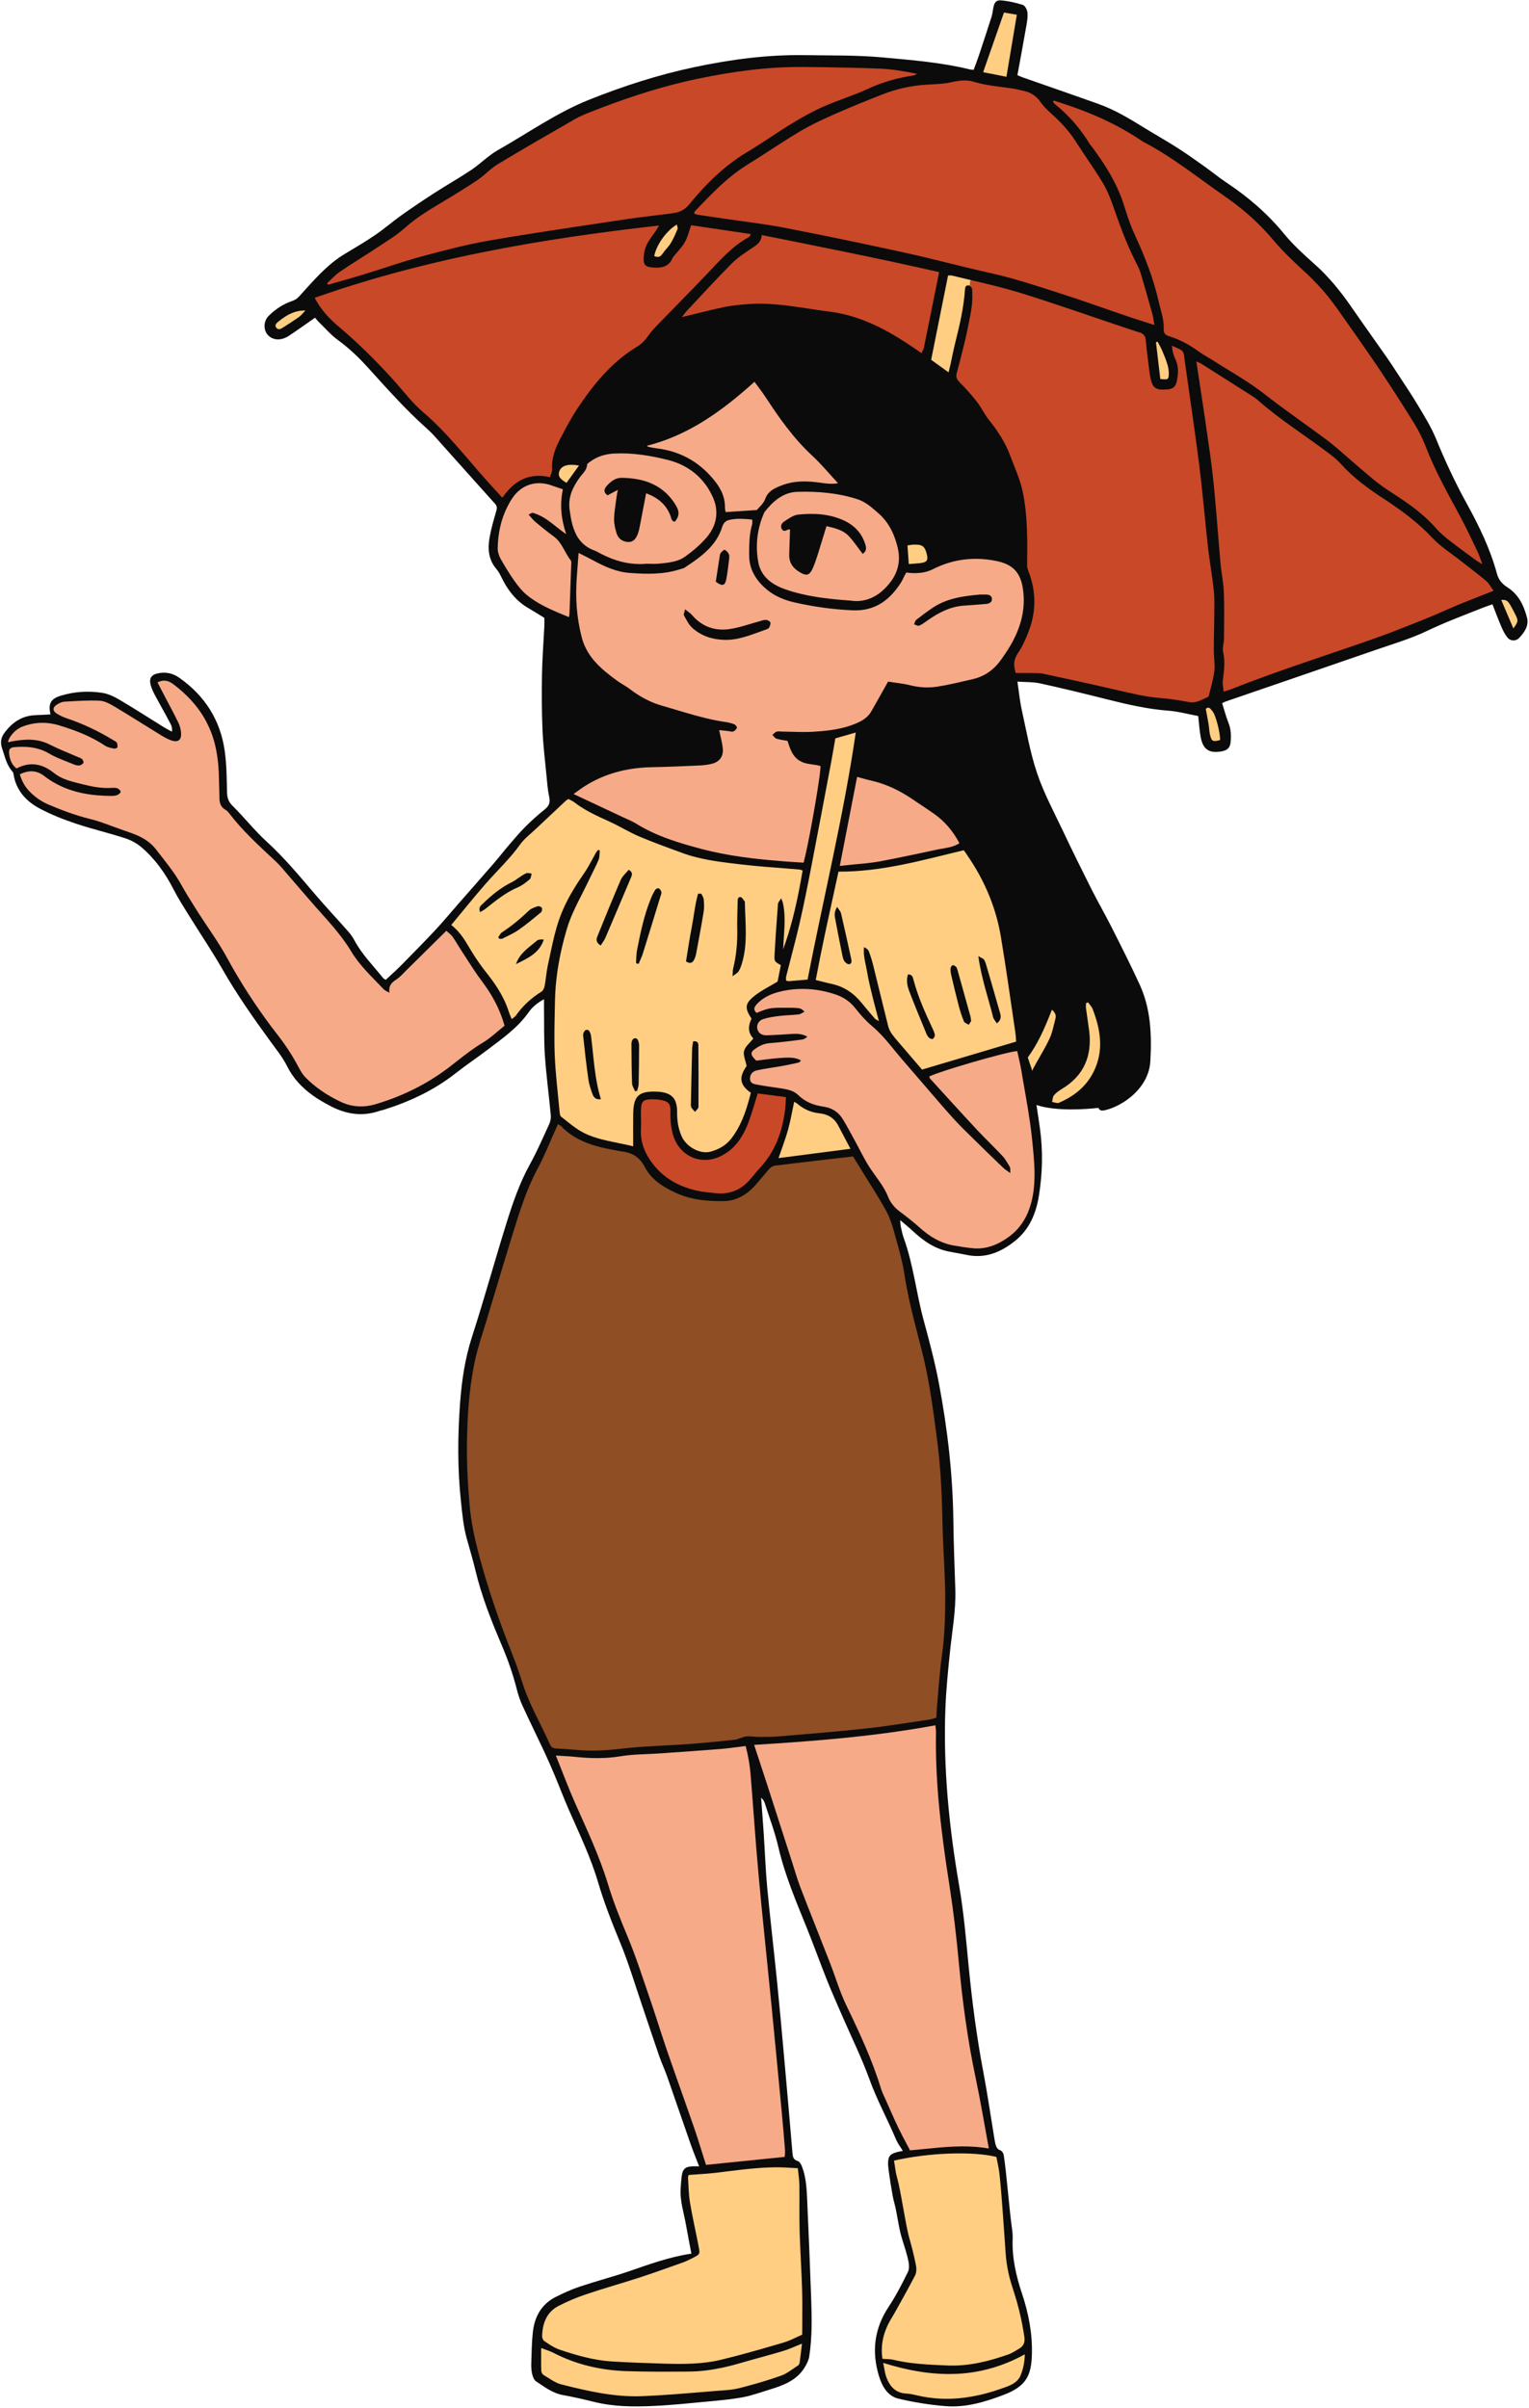 <?xml version="1.0" encoding="UTF-8"?><svg xmlns="http://www.w3.org/2000/svg" xmlns:xlink="http://www.w3.org/1999/xlink" height="687.7" preserveAspectRatio="xMidYMid meet" version="1.0" viewBox="-0.3 -0.1 436.6 687.7" width="436.6" zoomAndPan="magnify"><g id="change1_1"><path d="M433.487,182.097c-0.965,1.011-2.519,0.934-3.389-0.167c-0.728-0.921-1.262-2.026-1.729-3.115 c-0.876-2.041-1.642-4.13-2.506-6.331c-1.018,0.365-1.836,0.631-2.634,0.947c-5.414,2.142-10.857,4.176-16.133,6.699 c-4.586,2.193-9.536,3.644-14.362,5.314c-14.328,4.96-28.675,9.865-43.013,14.797c-0.292,0.1-0.563,0.259-1.045,0.485 c0.611,1.931,1.108,3.854,1.832,5.687c0.704,1.782,0.758,3.589,0.597,5.423c-0.141,1.612-0.964,2.376-2.595,2.659 c-3.566,0.619-5.308-0.531-5.967-4.124c-0.343-1.874-0.448-3.791-0.693-5.969c-2.818-0.522-5.672-1.311-8.568-1.531 c-5.769-0.439-11.353-1.698-16.933-3.104c-6.499-1.637-13.012-3.23-19.557-4.671c-2.062-0.454-4.245-0.356-6.569-0.524 c0.441,2.944,0.682,5.568,1.247,8.121c1.344,6.076,2.411,12.264,4.4,18.132c1.911,5.64,4.78,10.964,7.339,16.374 c2.629,5.558,5.347,11.076,8.113,16.567c1.904,3.779,4.025,7.45,5.931,11.229c2.697,5.344,5.4,10.691,7.891,16.133 c3.183,6.955,3.451,14.389,3.032,21.866c-0.428,7.637-7.745,12.713-12.771,13.94c-0.791,0.193-1.676,0.345-2.058-0.618 c-3.4,0.378-11.981,1.062-17.684-0.819c0.337,2.22,0.675,4.441,0.986,6.665c0.901,6.46,0.735,12.953-0.311,19.35 c-0.807,4.934-2.687,9.53-6.817,12.814c-4.04,3.213-8.456,5.087-13.748,3.989c-1.639-0.34-3.289-0.626-4.935-0.93 c-4.261-0.786-7.603-3.177-10.672-6.068c-0.977-0.92-2.034-1.756-3.431-2.954c0.09,0.933,0.087,1.427,0.193,1.897 c0.245,1.088,0.456,2.196,0.834,3.24c2.765,7.624,3.566,15.721,5.69,23.502c1.638,6.003,3.232,12.04,4.383,18.149 c2.444,12.973,3.944,26.064,4.098,39.293c0.075,6.47,0.344,12.938,0.553,19.406c0.192,5.942-0.89,11.769-1.503,17.641 c-0.563,5.397-1.113,10.809-1.323,16.228c-0.664,17.083,1.036,33.983,3.934,50.815c1.312,7.624,1.964,15.37,2.715,23.08 c0.984,10.106,2.297,20.154,4.188,30.135c1.159,6.12,2.047,12.291,3.065,18.437c0.143,0.866,0.264,1.747,0.536,2.575 c0.145,0.441,0.519,0.986,0.917,1.129c0.905,0.326,1.209,0.961,1.338,1.79c0.76,4.888,1.609,15.953,2.34,20.845 c0.141,0.944,0.197,1.916,0.163,2.87c-0.192,5.356,0.971,10.464,2.653,15.504c1.91,5.723,3.044,11.594,2.838,17.656 c-0.202,5.941-1.715,8.909-8.062,11.329c-5.312,2.026-10.815,3.677-16.568,3.217c-4.514-0.361-9.039-1.086-13.446-2.128 c-3.114-0.736-4.673-3.498-5.572-6.42c-2.169-7.053-1.35-13.668,2.806-19.913c2.07-3.111,3.771-6.483,5.438-9.837 c0.441-0.888,0.359-2.192,0.135-3.222c-0.457-2.101-1.151-4.153-1.788-6.213c-1.108-3.585-1.318-7.14-2.339-10.748 c-0.407-1.437-1.661-9.162-1.664-10.659c-0.005-2.335,0.539-2.884,2.81-3.48c0.381-0.1,0.775-0.149,1.412-0.267 c-0.699-1.158-1.473-2.152-1.947-3.274c-2.455-5.805-5.481-11.339-7.638-17.301c-2.196-6.068-5.082-11.886-7.652-17.82 c-1.49-3.441-3.024-6.866-4.414-10.348c-1.982-4.965-3.782-10.003-5.783-14.96c-3.049-7.554-6.25-15.032-8.102-23.026 c-0.988-4.266-2.557-8.398-3.887-12.584c-0.181-0.569-0.494-1.096-1.049-1.549c0.254,3.491,0.526,6.981,0.757,10.473 c0.338,5.103,0.514,10.221,0.995,15.31c0.841,8.905,1.897,17.789,2.796,26.689c0.715,7.075,1.348,14.159,1.983,21.242 c0.828,9.229,1.64,18.46,2.409,27.695c0.095,1.135,0.246,1.974,1.531,2.348c0.467,0.136,0.895,0.822,1.108,1.351 c1.246,3.093,1.42,6.383,1.566,9.654c0.424,9.499,0.823,18.999,1.153,28.502c0.189,5.431,0.268,10.875-0.551,16.269 c-0.16,1.054-0.687,2.104-1.243,3.038c-2.259,3.796-6.076,5.232-10.023,6.426c-2.52,0.763-5.01,1.7-7.585,2.189 c-3.204,0.608-6.474,0.902-9.728,1.208c-5.406,0.508-10.814,1.083-16.234,1.32c-5.58,0.244-11.175,0.188-16.667-1.188 c-2.941-0.737-5.906-1.399-8.889-1.945c-2.95-0.539-5.229-2.325-7.617-3.889c-0.574-0.376-0.938-1.277-1.115-2.005 c-0.242-0.997-0.313-2.063-0.281-3.093c0.096-3.033,0.125-6.081,0.466-9.09c0.496-4.371,2.491-7.926,6.559-9.964 c2.206-1.105,4.473-2.142,6.809-2.922c4.689-1.567,9.484-2.819,14.161-4.42c5.733-1.962,11.411-4.074,17.731-5.007 c-0.529-2.792-1.064-5.421-1.519-8.064c-0.607-3.53-1.804-6.977-1.549-10.632c0.078-1.116,0.142-2.235,0.286-3.343 c0.276-2.124,0.99-2.778,3.079-2.895c0.542-0.03,1.088-0.005,1.906-0.005c-0.879-2.289-1.724-4.336-2.455-6.424 c-2.243-6.404-4.423-12.831-6.67-19.234c-0.687-1.957-1.584-3.84-2.262-5.8c-1.695-4.903-3.303-9.835-4.977-14.746 c-2.009-5.893-3.779-11.886-6.154-17.629c-2.354-5.693-4.596-11.405-6.336-17.308c-2.11-7.157-5.353-13.846-8.33-20.65 c-1.44-3.291-2.709-6.655-4.097-9.969c-0.924-2.207-1.88-4.403-2.895-6.57c-2.066-4.411-4.224-8.78-6.253-13.207 c-0.694-1.515-1.229-3.127-1.641-4.745c-1.105-4.337-2.559-8.504-4.33-12.648c-2.942-6.886-5.706-13.886-7.456-21.222 c-0.74-3.104-1.677-6.16-2.521-9.239c-0.955-3.483-1.26-7.051-1.642-10.634c-0.989-9.261-0.928-18.515-0.251-27.774 c0.472-6.457,1.386-12.812,3.401-19.047c3.487-10.786,6.488-21.728,9.866-32.55c1.783-5.709,3.711-11.375,6.631-16.668 c2.08-3.77,3.802-7.741,5.6-11.661c0.346-0.754,0.492-1.701,0.414-2.53c-0.527-5.644-1.285-11.27-1.677-16.922 c-0.304-4.378-0.187-8.786-0.253-13.181c-0.013-0.851-0.002-1.703-0.002-2.975c-1.967,1.106-3.357,2.253-4.399,3.744 c-3.131,4.479-7.553,7.525-11.802,10.757c-2.981,2.268-6.107,4.349-9.049,6.666c-6.176,4.863-13.147,8.106-20.588,10.444 c-0.38,0.119-0.783,0.167-1.158,0.297c-4.995,1.737-9.726,0.907-14.258-1.529c-1.685-0.906-3.368-1.858-4.907-2.986 c-2.986-2.188-5.464-4.779-7.171-8.206c-1.337-2.683-3.296-5.068-5.072-7.518c-4.739-6.534-9.367-13.128-13.385-20.152 c-2.971-5.193-6.334-10.161-9.487-15.252c-1.555-2.511-3.161-5.005-4.506-7.629c-2.326-4.536-5.215-8.634-9.073-11.951 c-1.344-1.156-3.028-2.093-4.715-2.642c-4.69-1.525-9.515-2.641-14.188-4.213c-3.542-1.192-7.071-2.579-10.355-4.347 c-3.838-2.066-6.659-5.193-7.371-9.767c-0.036-0.231-0.089-0.508-0.238-0.666c-1.765-1.886-2.208-4.342-3.014-6.666 c-0.562-1.621-0.344-3.051,0.565-4.311c2.198-3.046,5.057-5.067,8.982-5.194c1.417-0.046,2.833-0.144,4.272-0.219 c-0.7-2.994,0.021-4.432,2.887-5.321c3.867-1.199,7.881-1.445,11.855-0.838c1.753,0.268,3.499,1.12,5.054,2.037 c4.263,2.515,8.419,5.209,12.626,7.819c0.666,0.413,1.376,0.757,2.252,1.234c0.208-1.214-0.297-2.041-0.709-2.823 c-1.339-2.544-2.78-5.034-4.131-7.572c-0.485-0.911-0.94-1.867-1.211-2.856c-0.549-1.999,0.171-3.052,2.18-3.433 c2.147-0.408,4.11-0.004,5.915,1.258c7.33,5.123,11.778,12.1,13.029,20.937c0.546,3.856,0.57,7.797,0.657,11.703 c0.035,1.603,0.356,2.764,1.578,3.969c3.352,3.304,6.275,7.06,9.744,10.223c4.987,4.547,9.255,9.697,13.611,14.799 c3.163,3.704,6.495,7.264,9.719,10.917c0.63,0.714,1.207,1.508,1.649,2.348c2.146,4.084,5.405,7.314,8.24,10.867 c0.139,0.175,0.376,0.272,0.769,0.546c1.43-1.339,2.918-2.643,4.305-4.047c3.313-3.354,6.626-6.709,9.846-10.151 c2.286-2.444,4.419-5.032,6.624-7.552c3.366-3.846,6.752-7.676,10.098-11.539c1.514-1.748,2.926-3.585,4.433-5.339 c1.505-1.753,2.996-3.529,4.632-5.156c1.755-1.745,3.611-3.401,5.539-4.952c1.226-0.986,1.532-1.983,1.204-3.524 c-0.447-2.095-0.594-4.259-0.801-6.401c-0.407-4.215-0.928-8.428-1.104-12.654c-0.219-5.262-0.245-10.538-0.152-15.804 c0.082-4.631,0.449-9.257,0.676-13.885c0.039-0.791,0.005-1.586,0.005-2.375c-1.569-0.96-3.037-1.905-4.547-2.774 c-3.229-1.857-5.481-4.593-7.205-7.83c-0.601-1.127-1.091-2.367-1.911-3.314c-2.395-2.765-2.543-5.964-1.938-9.27 c0.444-2.427,1.14-4.814,1.832-7.188c0.242-0.831,0.37-1.447-0.282-2.172c-5.824-6.475-11.611-12.983-17.424-19.468 c-0.692-0.772-1.446-1.495-2.221-2.185c-6.1-5.433-11.479-11.563-16.962-17.589c-2.537-2.788-5.243-5.339-8.306-7.569 c-1.973-1.437-3.603-3.348-5.369-5.065c-0.446-0.433-0.825-0.934-1.15-1.306c-2.577,1.797-5.02,3.553-7.527,5.214 c-0.706,0.468-1.574,0.812-2.41,0.937c-1.748,0.263-3.34-0.584-4.054-1.95c-0.745-1.425-0.519-3.448,0.708-4.681 c1.938-1.948,4.213-3.438,6.826-4.319c0.871-0.293,1.441-0.752,2.067-1.439c3.973-4.363,7.767-8.93,12.94-12.014 c2.948-1.758,5.906-3.513,8.74-5.445c2.501-1.705,4.788-3.721,7.258-5.476c3.118-2.214,6.29-4.357,9.504-6.43 c3.488-2.25,7.114-4.289,10.559-6.601c2.642-1.774,4.918-4.144,7.667-5.7c8.611-4.874,16.741-10.661,25.983-14.35 c9.79-3.908,19.777-7.143,30.148-9.326c10.376-2.184,20.77-3.577,31.36-3.409c7.507,0.119,15.049-0.033,22.507,0.665 c8.249,0.771,16.558,1.411,24.656,3.401c0.296,0.073,0.61,0.075,1.129,0.135c0.499-1.357,1.024-2.679,1.473-4.026 c1.238-3.712,2.464-7.428,3.65-11.157c0.263-0.827,0.338-1.713,0.505-2.571c0.306-1.578,0.829-2.236,2.388-2.079 c2.04,0.206,4.085,0.659,6.034,1.295c0.61,0.199,1.196,1.293,1.295,2.044c0.154,1.156-0.026,2.386-0.229,3.556 c-0.83,4.789-1.723,9.567-2.615,14.474c0.599,0.244,1.083,0.466,1.584,0.642c7.227,2.536,14.47,5.027,21.681,7.609 c4.69,1.679,8.917,4.277,13.14,6.874c3.061,1.882,6.196,3.647,9.223,5.581c2.617,1.672,5.148,3.481,7.682,5.279 c2.148,1.525,4.186,3.21,6.376,4.668c6.16,4.098,11.692,8.831,16.409,14.596c2.615,3.196,5.735,6.012,8.829,8.773 c4.033,3.599,7.379,7.731,10.43,12.156c3.311,4.802,6.714,9.54,10.056,14.321c1.098,1.571,2.141,3.18,3.186,4.788 c1.959,3.014,3.991,5.985,5.824,9.074c1.831,3.084,3.756,6.168,5.109,9.47c2.61,6.37,5.503,12.581,8.827,18.606 c3.517,6.375,6.677,12.913,8.59,19.988c0.449,1.661,1.441,2.871,2.986,3.841c3.146,1.977,4.693,5.212,5.581,8.653 C436.328,178.575,435.009,180.502,433.487,182.097z" fill="#0b0b0b"/></g><g id="change2_1"><path d="M257.909,363.593c0.705,4.655,1.75,9.224,2.889,13.771c0.456,1.819,0.927,3.634,1.397,5.451 c0.235,0.908,0.47,1.816,0.703,2.725c0.552,2.152,1.035,4.316,1.467,6.49c1.052,5.288,1.801,10.63,2.505,15.98 c0.164,1.246,0.326,2.492,0.488,3.739c1.033,7.943,1.315,15.918,1.492,23.912c0.039,1.777,0.107,3.553,0.186,5.33 c0.079,1.776,0.169,3.552,0.255,5.328c0.043,0.888,0.084,1.776,0.122,2.664c0.113,2.664,0.196,5.328,0.191,7.992 s-0.058,5.333-0.204,8s-0.386,5.333-0.764,7.992c-0.171,1.204-0.317,2.411-0.445,3.621c-0.258,2.419-0.449,4.848-0.646,7.276 c-0.099,1.214-0.198,2.427-0.309,3.64c-0.022,0.237-0.031,0.482-0.045,0.721c-0.044,0.72-0.072,1.452-0.113,2.255 c-0.653,0.183-1.237,0.418-1.842,0.506c-6.001,0.877-11.988,1.895-18.014,2.551c-2.082,0.227-4.165,0.438-6.25,0.637 c-4.169,0.399-8.343,0.755-12.517,1.105c-2.087,0.175-4.174,0.349-6.261,0.527c-0.954,0.081-1.912,0.122-2.871,0.143 s-1.92,0.023-2.878,0.025c-0.306,0.001-0.613-0.016-0.92-0.04c-0.921-0.071-1.844-0.204-2.744-0.101 c-0.571,0.066-1.126,0.273-1.681,0.479s-1.11,0.411-1.681,0.474c-2.052,0.224-4.107,0.431-6.162,0.626 c-2.473,0.235-4.948,0.451-7.425,0.633c-0.766,0.056-1.533,0.107-2.3,0.154c-2.302,0.141-4.606,0.25-6.909,0.376 c-3.07,0.169-6.136,0.372-9.184,0.729c-1.017,0.119-2.032,0.226-3.044,0.315c-1.013,0.089-2.024,0.159-3.035,0.204 c-2.022,0.091-4.045,0.084-6.081-0.07c-1.112-0.084-2.224-0.178-3.336-0.262c-1.112-0.084-2.225-0.159-3.339-0.203 c-0.23-0.009-0.439-0.036-0.627-0.083c-0.378-0.095-0.676-0.275-0.916-0.568c-0.12-0.147-0.225-0.322-0.317-0.529 c-0.337-0.755-0.685-1.505-1.04-2.252c-1.065-2.24-2.193-4.45-3.268-6.687c-1.433-2.982-2.771-6.009-3.741-9.211 c-0.114-0.378-0.251-0.749-0.372-1.125c-0.836-2.592-1.805-5.144-2.801-7.688c-0.607-1.551-1.216-3.101-1.798-4.66 c-0.755-2.021-1.489-4.049-2.198-6.086c-1.418-4.073-2.735-8.177-3.923-12.321c-0.594-2.072-1.156-4.153-1.682-6.245 c-0.727-2.892-1.341-5.838-1.755-8.799c-0.138-0.987-0.254-1.975-0.344-2.964c-0.138-1.516-0.26-3.036-0.366-4.558 c-0.296-4.218-0.462-8.451-0.426-12.671c0.009-1.062,0.026-2.124,0.052-3.185c0.048-2.025,0.128-4.048,0.254-6.068 c0.121-1.95,0.289-3.897,0.505-5.838c0.353-3.168,0.842-6.321,1.525-9.449c0.416-1.906,0.949-3.786,1.519-5.658 c0.285-0.936,0.579-1.87,0.873-2.804s0.586-1.868,0.868-2.804c0.544-1.808,1.087-3.617,1.629-5.425 c2.279-7.598,4.554-15.198,6.93-22.767c0.412-1.313,0.836-2.622,1.28-3.924c1.333-3.904,2.854-7.739,4.83-11.41 c1.926-3.578,3.403-7.398,5.083-11.109c0.193-0.427,0.4-0.849,0.678-1.436c0.451,0.289,0.685,0.382,0.843,0.548 c0.298,0.311,0.604,0.604,0.915,0.886c0.514,0.468,1.044,0.901,1.59,1.298c0.876,0.636,1.79,1.185,2.736,1.664 c3.152,1.596,6.653,2.41,10.231,3.05c0.628,0.112,1.25,0.263,1.882,0.338c1.131,0.135,2.131,0.394,3.021,0.822 c0.593,0.285,1.136,0.645,1.637,1.093c0.5,0.448,0.957,0.983,1.377,1.619c0.21,0.318,0.41,0.661,0.602,1.032 c1.198,2.31,3.077,4.02,5.242,5.382c1.299,0.817,2.701,1.509,4.121,2.131c1.026,0.449,2.071,0.807,3.13,1.091 c1.588,0.426,3.207,0.685,4.842,0.836c1.634,0.152,3.284,0.196,4.934,0.192l0,0l0,0c0.027,0,0.052-0.005,0.079-0.005 c0.901-0.009,1.762-0.116,2.583-0.319c0.422-0.105,0.834-0.234,1.236-0.386c2.009-0.76,3.762-2.091,5.292-3.802 c1.384-1.548,2.662-3.193,4.057-4.73c0.096-0.106,0.206-0.211,0.326-0.309c0.24-0.197,0.518-0.368,0.799-0.475 c0.14-0.054,0.281-0.091,0.419-0.108c5.331-0.655,10.668-1.277,16.091-1.907c2.068-0.24,4.146-0.481,6.245-0.726 c0.862,1.396,1.823,2.936,2.768,4.486c1.746,2.862,3.576,5.678,5.27,8.568c0.565,0.963,1.114,1.934,1.641,2.918 c0.47,0.878,0.84,1.815,1.174,2.77c0.482,1.377,0.874,2.799,1.26,4.199c0.239,0.865,0.482,1.731,0.72,2.599 C256.832,358.323,257.507,360.94,257.909,363.593z" fill="#8f4e24"/></g><g id="change3_1"><path d="M291.805,174.506c0.154-1.068,0.232-2.159,0.227-3.274c-0.003-0.744-0.044-1.498-0.124-2.265 c-0.099-0.952-0.251-1.821-0.465-2.61c-0.19-0.703-0.435-1.337-0.731-1.918c-1.144-2.247-3.126-3.614-6.36-4.292 c-0.786-0.165-1.57-0.298-2.351-0.4c-1.562-0.203-3.112-0.28-4.648-0.226s-3.057,0.238-4.56,0.557 c-1.503,0.318-2.987,0.77-4.449,1.36c-0.731,0.295-1.457,0.624-2.176,0.988c-0.471,0.238-0.941,0.433-1.414,0.59 c-1.417,0.472-2.852,0.608-4.358,0.574c-0.313-0.007-0.625-0.034-0.944-0.066c-0.318-0.032-0.642-0.07-0.977-0.101 c-0.131,0.245-0.254,0.47-0.371,0.686s-0.228,0.424-0.335,0.633c-0.11,0.213-0.207,0.433-0.309,0.651s-0.208,0.432-0.334,0.635 c-0.4,0.642-0.817,1.256-1.252,1.838c-1.741,2.326-3.778,4.139-6.255,5.223c-0.31,0.136-0.626,0.26-0.95,0.372 c-0.647,0.225-1.323,0.402-2.029,0.529c-0.353,0.063-0.714,0.114-1.083,0.152c-0.369,0.038-0.746,0.062-1.131,0.074 s-0.778,0.009-1.18-0.007c-1.402-0.057-2.798-0.148-4.19-0.272s-2.778-0.282-4.16-0.471c-2.764-0.378-5.51-0.88-8.239-1.493 c-0.634-0.142-1.258-0.312-1.875-0.501c-0.469-0.144-0.934-0.297-1.39-0.472c-0.704-0.27-1.391-0.58-2.057-0.935 s-1.311-0.755-1.931-1.208c-0.31-0.226-0.614-0.465-0.91-0.718c-1.35-1.15-2.457-2.417-3.284-3.826 c-0.321-0.547-0.613-1.107-0.841-1.701c-0.325-0.85-0.551-1.751-0.664-2.71c-0.057-0.479-0.085-0.973-0.084-1.483 c0.002-1.111,0.002-2.22,0.048-3.325c0.03-0.736,0.08-1.471,0.164-2.202c0.126-1.097,0.327-2.186,0.651-3.266 c0.026-0.087,0.04-0.179,0.047-0.275c0.006-0.096,0.005-0.198,0-0.307c-0.01-0.217-0.032-0.462-0.032-0.746 c-0.28-0.027-0.558-0.054-0.834-0.079c-0.293-0.026-0.584-0.051-0.874-0.072c-1.619-0.118-3.189-0.13-4.78,0.233 c-0.945,0.216-1.495,0.671-1.859,1.45c-0.078,0.167-0.158,0.331-0.22,0.531c-0.216,0.699-0.475,1.359-0.772,1.984 c-0.446,0.938-0.978,1.799-1.577,2.598c-0.399,0.533-0.829,1.038-1.283,1.521c-2.044,2.173-4.588,3.889-7.147,5.583 c-0.288,0.191-0.65,0.271-1.004,0.361c-0.118,0.03-0.236,0.061-0.349,0.098c-4.665,1.502-9.463,1.375-14.249,1.033 c-3.815-0.272-7.245-1.83-10.566-3.638c-0.969-0.528-1.976-1.029-3.017-1.55c-0.35-0.175-0.688-0.343-1.05-0.528 c-0.143,1.926-0.27,3.638-0.394,5.301c-0.037,0.5-0.074,0.997-0.112,1.493c-0.052,0.69-0.091,1.378-0.12,2.066 c-0.033,0.772-0.053,1.543-0.056,2.313c-0.003,0.727,0.009,1.453,0.035,2.178c0.103,2.9,0.438,5.781,1.048,8.647 c0.152,0.716,0.322,1.432,0.509,2.146c0.559,2.131,1.493,3.946,2.675,5.551c0.591,0.803,1.244,1.553,1.943,2.265 c0.466,0.475,0.953,0.932,1.456,1.377c0.251,0.222,0.507,0.441,0.765,0.657c1.035,0.865,2.124,1.685,3.23,2.493 c1.159,0.846,2.472,1.485,3.609,2.356c0.688,0.527,1.392,1.028,2.113,1.497c0.361,0.235,0.725,0.461,1.094,0.679 c0.553,0.327,1.119,0.628,1.69,0.914c1.046,0.524,2.122,0.978,3.231,1.346c0.308,0.102,0.615,0.204,0.928,0.293 c1.513,0.431,3.02,0.884,4.528,1.336c0.754,0.226,1.508,0.452,2.264,0.674c3.776,1.112,7.576,2.139,11.492,2.703 c0.432,0.062,0.865,0.144,1.292,0.252c0.426,0.108,0.845,0.241,1.247,0.405c0.176,0.072,0.383,0.271,0.535,0.482 c0.076,0.105,0.138,0.213,0.176,0.309s0.051,0.18,0.029,0.238l0,0l0,0c-0.164,0.432-0.644,0.868-1.092,1.032 c-0.297,0.109-0.669,0.007-1.036-0.072c-0.122-0.026-0.244-0.05-0.362-0.063c-0.462-0.05-0.927-0.097-1.398-0.145 c-0.385-0.039-0.775-0.078-1.178-0.119c0.077,0.372,0.157,0.726,0.236,1.078c0.124,0.55,0.247,1.086,0.361,1.603 c0.187,0.847,0.347,1.662,0.435,2.484c0.031,0.287,0.04,0.562,0.029,0.826c-0.057,1.319-0.634,2.345-1.665,3.005 c-0.412,0.264-0.898,0.469-1.451,0.611c-1.225,0.314-2.516,0.443-3.785,0.5c-4.468,0.201-8.939,0.395-13.41,0.48 c-0.038,0.001-0.075,0.004-0.113,0.005c-4.24,0.09-8.314,0.737-12.185,2.1c-0.781,0.275-1.554,0.579-2.318,0.913 c-1.529,0.669-3.023,1.459-4.48,2.38c-0.96,0.607-1.865,1.302-3.233,2.264c1.273,0.597,2.516,1.18,3.737,1.753 c2.441,1.145,4.794,2.249,7.116,3.339c1.161,0.545,2.315,1.087,3.468,1.629c0.13,0.061,0.263,0.119,0.395,0.178 c0.322,0.145,0.644,0.29,0.967,0.433c0.271,0.12,0.539,0.246,0.805,0.373c0.274,0.131,0.543,0.272,0.807,0.419 c0.157,0.087,0.317,0.17,0.469,0.265c5.833,3.662,12.391,5.608,18.907,7.333c0.944,0.25,1.892,0.482,2.844,0.698 c1.903,0.433,3.822,0.802,5.75,1.121s3.867,0.589,5.812,0.822c2.917,0.35,5.848,0.619,8.776,0.853 c1.958,0.156,3.921,0.262,5.836,0.388c0.317-1.155,0.73-3.004,1.18-5.209c0.022-0.109,0.045-0.219,0.067-0.329 c0.122-0.601,0.246-1.224,0.371-1.868c0.137-0.703,0.276-1.427,0.415-2.165c0.069-0.369,0.139-0.741,0.208-1.116 c0.128-0.692,0.256-1.392,0.382-2.093c0.079-0.438,0.157-0.876,0.234-1.313c0.134-0.758,0.265-1.513,0.393-2.257 c0.064-0.372,0.126-0.74,0.188-1.105c0.184-1.095,0.358-2.154,0.515-3.149c0.578-3.65,0.945-6.445,0.861-6.998 c-0.764-0.234-1.553-0.339-2.343-0.448c-0.79-0.109-1.58-0.223-2.344-0.472c-0.401-0.131-0.792-0.316-1.176-0.542 c-0.104-0.061-0.209-0.109-0.311-0.179c-0.253-0.173-0.483-0.358-0.693-0.553c-0.271-0.252-0.499-0.527-0.709-0.809 c-0.205-0.275-0.385-0.561-0.545-0.857c-0.568-1.048-0.909-2.204-1.291-3.318c-0.296-0.056-0.583-0.105-0.863-0.152 c-0.28-0.047-0.552-0.091-0.818-0.138c-0.532-0.095-1.037-0.201-1.526-0.36c-0.164-0.053-0.305-0.175-0.441-0.315 c-0.168-0.173-0.327-0.374-0.488-0.569c-0.056-0.068-0.112-0.139-0.171-0.199l0,0l0,0c0.1-0.078,0.196-0.165,0.293-0.253 c0.289-0.265,0.574-0.544,0.913-0.646c0.127-0.039,0.26-0.059,0.396-0.069s0.276-0.008,0.417-0.001 c0.282,0.013,0.57,0.047,0.849,0.05c1.437,0.016,2.876,0.073,4.313,0.105c1.438,0.032,2.874,0.039,4.304-0.047 c1.644-0.098,3.284-0.226,4.909-0.445c2.708-0.365,5.373-0.982,7.935-2.134c0.627-0.282,1.212-0.595,1.747-0.961 c0.357-0.244,0.69-0.511,0.999-0.807c0.154-0.148,0.302-0.303,0.443-0.467c0.282-0.327,0.538-0.685,0.764-1.082 c1.532-2.69,3.035-5.396,4.736-8.427c1.036,0.163,2.093,0.289,3.149,0.439c1.056,0.151,2.111,0.326,3.144,0.588 c1.307,0.331,2.618,0.532,3.927,0.598c1.309,0.067,2.616,0,3.914-0.204c1.691-0.266,3.37-0.607,5.045-0.979 c1.674-0.372,3.344-0.773,5.014-1.157c0.427-0.098,0.843-0.214,1.248-0.348c0.809-0.267,1.571-0.604,2.289-1.007 c1.077-0.605,2.053-1.359,2.933-2.251c0.362-0.367,0.703-0.766,1.033-1.179c0.204-0.256,0.408-0.513,0.601-0.786 c0.644-0.914,1.285-1.832,1.883-2.776c1-1.579,1.871-3.189,2.577-4.843C290.888,178.693,291.498,176.643,291.805,174.506z M205.17,159.023c0.062-0.393,0.08-0.854,0.3-1.146c0.305-0.404,0.905-1.022,1.159-0.932c0.49,0.175,0.969,0.721,1.185,1.227 c0.202,0.475,0.12,1.106,0.054,1.655c-0.221,1.819-0.422,3.645-0.761,5.443c-0.37,1.962-1.2,2.168-3.017,0.763 C204.442,163.737,204.799,161.379,205.17,159.023z M219.326,179.146c-0.111,0.241-0.489,0.409-0.781,0.51 c-3.91,1.342-7.727,3.11-11.987,2.991c-3.451-0.096-6.648-1.105-9.215-3.461c-1.011-0.928-1.645-2.294-2.336-3.525 c-0.164-0.293,0.128-0.842,0.298-1.736c0.851,0.681,1.512,1.06,1.975,1.606c2.761,3.258,6.381,4.588,10.46,4.073 c2.971-0.375,5.851-1.472,8.773-2.245c0.613-0.162,1.236-0.447,1.843-0.422c0.462,0.019,1.147,0.341,1.297,0.708 C219.817,178.041,219.542,178.675,219.326,179.146z M281.292,172.386c-2.141,0.207-4.289,0.331-6.434,0.49 c-3.875,0.287-7.161,2.01-10.264,4.193c-0.779,0.548-1.546,1.154-2.409,1.52c-0.279,0.118-0.688-0.068-1.085-0.227 c-0.132-0.053-0.263-0.103-0.388-0.138c0.049-0.109,0.09-0.228,0.13-0.349c0.12-0.362,0.226-0.741,0.476-0.939 c1.494-1.182,3.029-2.319,4.607-3.387c4.266-2.887,9.183-3.443,13.685-3.846c0.847,0,1.246-0.01,1.645,0.002 c0.869,0.026,1.677,0.283,1.69,1.283C282.958,171.979,282.106,172.307,281.292,172.386z M141.895,287.729 c0.74,1.616,1.371,3.314,1.875,5.115c-0.497,0.394-0.993,0.81-1.492,1.234c-1.498,1.27-3.03,2.607-4.749,3.63 c-2.542,1.512-4.859,3.299-7.161,5.107c-0.768,0.603-1.534,1.208-2.306,1.806c-0.587,0.454-1.187,0.883-1.787,1.313 c-1.546,1.108-3.134,2.132-4.762,3.081c-0.773,0.451-1.556,0.883-2.346,1.3c-3.929,2.068-8.059,3.727-12.363,4.988 c-2.602,0.763-5.36,0.838-8.045-0.022c-0.236-0.076-0.471-0.159-0.706-0.25c-0.283-0.109-0.566-0.215-0.846-0.346 c-0.951-0.445-1.881-0.919-2.786-1.427c-0.453-0.254-0.899-0.516-1.34-0.787c-1.39-0.855-2.714-1.802-3.968-2.849 c-0.732-0.611-1.442-1.254-2.122-1.939c-0.825-0.831-1.455-1.9-2.01-2.946c-1.688-3.183-3.603-6.186-5.832-9.04 c-4.823-6.177-9.18-12.662-13.072-19.47c-0.556-0.973-1.103-1.952-1.64-2.938c-2.33-4.277-5.236-8.239-7.881-12.346 c-0.122-0.19-0.247-0.378-0.368-0.569c-0.221-0.348-0.436-0.699-0.657-1.047c-1.402-2.215-2.79-4.441-4.063-6.73 c-1.466-2.636-3.256-5.014-5.091-7.371c-0.707-0.908-1.42-1.814-2.124-2.729c-0.316-0.411-0.646-0.786-0.988-1.131 c-0.036-0.037-0.076-0.065-0.113-0.101c-0.776-0.763-1.616-1.368-2.497-1.879c-0.64-0.372-1.297-0.705-1.977-0.994 c-0.562-0.239-1.139-0.454-1.72-0.663c-0.704-0.253-1.417-0.496-2.137-0.744c-0.79-0.272-1.576-0.559-2.362-0.849 c-1.571-0.58-3.139-1.172-4.729-1.678c-0.795-0.253-1.594-0.484-2.403-0.682c-1.015-0.248-2.016-0.526-3.008-0.828 c-1.983-0.604-3.926-1.306-5.851-2.066c-0.962-0.38-1.92-0.775-2.875-1.179c-0.543-0.23-1.067-0.484-1.573-0.764 c-1.518-0.839-2.872-1.904-4.073-3.193c-0.813-0.872-1.447-1.844-1.946-2.955c-0.247-0.549-0.471-1.121-0.648-1.753 c2.666-1.274,4.88-1.128,6.998,0.512c0.915,0.709,1.858,1.328,2.82,1.881c0.615,0.354,1.239,0.678,1.872,0.974 c2.892,1.35,5.959,2.122,9.142,2.5c0.414,0.049,0.83,0.092,1.248,0.129c1.253,0.11,2.523,0.165,3.805,0.177 c0.647,0.006,1.317,0.008,1.902-0.23c0.28-0.114,0.543-0.278,0.772-0.533c0.101-0.112,0.196-0.241,0.283-0.388l0,0l0,0 c-0.202-0.472-0.481-0.758-0.805-0.927c-0.54-0.283-1.203-0.243-1.841-0.206c-0.707,0.041-1.409,0.039-2.107,0.004 c-1.395-0.071-2.772-0.28-4.137-0.565c-0.682-0.143-1.361-0.304-2.038-0.477c-1.424-0.365-2.868-0.689-4.254-1.163 s-2.716-1.099-3.913-2.065c-0.614-0.495-1.237-0.923-1.871-1.276c-0.801-0.447-1.618-0.772-2.451-0.973 c-0.287-0.069-0.576-0.125-0.868-0.164c-0.424-0.056-0.851-0.081-1.283-0.069c-0.908,0.026-1.833,0.205-2.777,0.551 c-0.472,0.173-0.948,0.387-1.429,0.645c-0.494-0.384-0.868-0.811-1.164-1.264c-0.087-0.134-0.167-0.271-0.24-0.41 c-0.083-0.159-0.159-0.322-0.226-0.487c-0.263-0.657-0.407-1.356-0.48-2.081c-0.048-0.48-0.024-0.846,0.096-1.122 c0.04-0.092,0.091-0.174,0.153-0.246c0.124-0.145,0.294-0.253,0.517-0.332c0.223-0.078,0.498-0.127,0.834-0.153 c1.268-0.098,2.518-0.125,3.746-0.027c1.229,0.098,2.437,0.323,3.623,0.73c0.395,0.136,0.789,0.292,1.179,0.47 c0.391,0.179,0.779,0.379,1.164,0.605c2.25,1.315,4.774,2.173,7.201,3.173c0.123,0.051,0.246,0.097,0.37,0.138 c0.579,0.19,1.157,0.241,1.669-0.018c0.252-0.128,0.49-0.324,0.7-0.63c-0.02-0.305-0.096-0.542-0.209-0.732 c-0.341-0.569-1.029-0.71-1.612-0.965c-0.656-0.288-1.317-0.568-1.978-0.846c-1.322-0.557-2.647-1.108-3.95-1.704 c-0.651-0.298-1.297-0.606-1.934-0.932c-2.239-1.146-4.511-1.467-6.813-1.378c-0.921,0.036-1.846,0.137-2.776,0.277 c-0.465,0.07-0.931,0.15-1.398,0.237c-0.077,0.014-0.152,0.045-0.227,0.076c-0.075,0.03-0.149,0.06-0.227,0.071 c-0.15,0.022-0.307-0.009-0.462-0.017c0.25-1.297,1.619-3.014,3.182-3.931c0.223-0.131,0.451-0.246,0.679-0.341 c0.44-0.183,0.883-0.344,1.328-0.484c1.336-0.42,2.691-0.649,4.048-0.699c0.905-0.034,1.81,0.012,2.712,0.134 c0.901,0.122,1.798,0.319,2.685,0.588c1.143,0.347,2.281,0.714,3.408,1.112c1.69,0.597,3.355,1.263,4.976,2.032 c1.62,0.77,3.196,1.644,4.708,2.657c0.304,0.204,0.656,0.344,1.022,0.46c0.097,0.031,0.192,0.062,0.291,0.089 c0.386,0.105,0.782,0.188,1.164,0.272c0.238,0.053,0.651-0.038,0.872-0.174c0.002-0.001,0.002-0.003,0.004-0.004 c0.07-0.044,0.123-0.093,0.14-0.144c0.133-0.39,0.04-0.913-0.113-1.323c-0.07-0.188-0.294-0.329-0.514-0.457 c-0.073-0.043-0.147-0.084-0.214-0.125c-4.364-2.682-8.952-4.882-13.821-6.497c-0.224-0.074-0.446-0.158-0.666-0.25 c-0.439-0.183-0.869-0.398-1.288-0.628c-0.209-0.115-0.416-0.235-0.619-0.357c-0.24-0.144-0.421-0.297-0.573-0.454 c-0.15-0.156-0.271-0.314-0.335-0.478c-0.212-0.548,0.067-1.128,0.847-1.641c0.323-0.213,0.684-0.417,1.057-0.574 s0.76-0.266,1.134-0.288c0.834-0.049,1.669-0.1,2.505-0.148c1.671-0.095,3.344-0.175,5.013-0.184 c0.835-0.005,1.669,0.008,2.501,0.045c0.823,0.037,1.666,0.323,2.479,0.702c0.319,0.149,0.632,0.311,0.938,0.48 c0.262,0.145,0.52,0.294,0.769,0.442c2.263,1.349,4.504,2.733,6.742,4.124s4.47,2.79,6.716,4.168 c0.554,0.34,1.127,0.665,1.715,0.949c0.347,0.167,0.697,0.324,1.056,0.451c1.288,0.456,2.167,0.311,2.592-0.402 c0.255-0.428,0.348-1.06,0.267-1.891c-0.045-0.468-0.131-0.944-0.257-1.409s-0.291-0.919-0.495-1.341 c-1.145-2.369-2.408-4.681-3.625-7.015c-0.579-1.11-1.168-2.235-1.774-3.393c-0.19-0.363-0.374-0.714-0.569-1.088 c1.49-0.754,2.683-0.573,3.74,0.009c0.256,0.141,0.505,0.299,0.747,0.48c0.918,0.69,1.801,1.41,2.647,2.166 c0.845,0.755,1.652,1.546,2.416,2.377c0.382,0.415,0.753,0.841,1.113,1.277c1.08,1.308,2.058,2.712,2.918,4.229 c0.174,0.306,0.321,0.618,0.481,0.927c0.456,0.883,0.876,1.775,1.227,2.684c0.474,1.226,0.858,2.474,1.165,3.741 c0.461,1.9,0.751,3.843,0.919,5.818c0.056,0.658,0.098,1.32,0.128,1.986c0.029,0.629,0.042,1.258,0.061,1.888 c0.038,1.221,0.073,2.443,0.097,3.665c0.012,0.626,0.025,1.252,0.039,1.877c0.007,0.339,0.036,0.665,0.095,0.974 c0.029,0.155,0.066,0.305,0.112,0.451c0.227,0.731,0.669,1.349,1.463,1.804c0.402,0.23,0.766,0.584,1.05,0.957 c0.974,1.278,2,2.505,3.064,3.695s2.167,2.342,3.294,3.471c1.164,1.165,2.353,2.305,3.554,3.435c1.085,1.021,2.178,2.034,3.269,3.05 c0.041,0.038,0.082,0.076,0.123,0.114c0.698,0.649,1.343,1.356,1.971,2.08s1.24,1.466,1.869,2.188 c3.306,3.792,6.545,7.644,9.913,11.379c1.033,1.146,2.043,2.305,3.031,3.481c0.757,0.901,1.487,1.824,2.193,2.766 c0.904,1.208,1.775,2.444,2.554,3.758c0.308,0.519,0.633,1.025,0.973,1.519c1.359,1.975,2.952,3.761,4.604,5.497 c0.413,0.434,0.83,0.865,1.247,1.295c0.835,0.86,1.675,1.716,2.497,2.585c0.35,0.37,0.893,0.558,1.675,1.028 c-0.043-0.256-0.064-0.494-0.067-0.716c-0.017-1.555,0.898-2.34,2.054-3.1c1.115-0.733,2.011-1.808,2.977-2.759 c0.924-0.91,1.847-1.82,2.774-2.734c1.852-1.828,3.715-3.671,5.617-5.551c0.951-0.94,1.911-1.889,2.884-2.851 c0.441,0.414,0.952,0.796,1.383,1.241c0.144,0.148,0.279,0.304,0.399,0.47c0.341,0.47,0.653,0.961,0.958,1.456 c0.259,0.421,0.515,0.845,0.773,1.267c0.187,0.306,0.377,0.611,0.574,0.911c0.504,0.766,1,1.537,1.497,2.309 c1.489,2.315,2.973,4.635,4.618,6.833C139.125,282.566,140.662,285.035,141.895,287.729z M268.587,522.568 c0.411,3.44,0.875,6.877,1.382,10.31c0.268,1.818,0.547,3.636,0.834,5.453c0.042,0.267,0.077,0.535,0.118,0.802 c0.519,3.361,0.981,6.733,1.386,10.113c0.438,3.648,0.818,7.303,1.159,10.959c0.129,1.383,0.264,2.765,0.407,4.146 c0.286,2.761,0.601,5.517,0.953,8.268c0.352,2.75,0.739,5.495,1.17,8.234c0.215,1.369,0.442,2.737,0.679,4.104 c0.476,2.733,0.998,5.46,1.573,8.18c0.701,3.317,1.328,6.649,1.942,10.033c0.614,3.384,1.217,6.819,1.87,10.342 c-0.59-0.102-1.177-0.184-1.763-0.258c-1.294-0.162-2.578-0.261-3.855-0.305c-0.033-0.001-0.066-0.003-0.099-0.004 c-5.626-0.183-11.124,0.621-16.78,1.103c-0.277-0.53-0.559-1.055-0.84-1.581c-0.843-1.58-1.687-3.153-2.458-4.759 c-0.621-1.295-1.216-2.603-1.802-3.915s-1.162-2.629-1.747-3.941c-0.423-0.95-0.892-1.889-1.254-2.861 c-0.082-0.221-0.165-0.441-0.234-0.666c-0.632-2.07-1.334-4.11-2.091-6.126s-1.569-4.01-2.418-5.987 c-1.074-2.5-2.213-4.973-3.377-7.438c-0.438-0.927-0.878-1.854-1.323-2.78c-0.243-0.506-0.484-1.012-0.728-1.517 c-0.229-0.474-0.447-0.953-0.658-1.436c-0.421-0.966-0.808-1.948-1.179-2.938c-0.185-0.495-0.366-0.992-0.545-1.49 c-0.715-1.993-1.393-4.004-2.16-5.974c-1.404-3.608-2.829-7.208-4.249-10.809c-1.421-3.601-2.838-7.204-4.228-10.817 c-0.146-0.38-0.279-0.765-0.415-1.149c-0.146-0.413-0.291-0.827-0.429-1.244c-0.216-0.655-0.427-1.312-0.633-1.971 c-0.302-0.971-0.6-1.943-0.912-2.91c-0.554-1.719-1.107-3.438-1.659-5.158c-1.717-5.345-3.431-10.691-5.158-16.033 c-0.649-2.009-1.307-4.015-1.978-6.054c-0.671-2.039-1.355-4.111-2.057-6.251c2.175-0.135,4.347-0.274,6.516-0.42 c13.015-0.877,25.932-2.012,38.812-4.067c2.147-0.343,4.292-0.711,6.437-1.107c0.022,0.227,0.045,0.425,0.066,0.603 c0.043,0.361,0.08,0.635,0.097,0.882c0.008,0.118,0.013,0.229,0.01,0.34c-0.143,7.378,0.242,14.708,0.948,22.01 C268.119,518.514,268.345,520.542,268.587,522.568z M217.173,544.568c0.879,8.983,1.831,17.959,2.713,26.942 c1.054,10.734,2.075,21.47,3.094,32.207c0.324,3.419,0.612,6.841,0.878,10.265c0.054,0.69-0.062,1.393-0.091,1.934 c-1.883,0.191-3.755,0.381-5.623,0.571c-3.735,0.379-7.453,0.757-11.201,1.138c-1.874,0.19-3.756,0.381-5.652,0.574 c-1.058-3.33-2.112-6.895-3.322-10.405c-2.55-7.392-5.219-14.743-7.766-22.137c-0.416-1.207-0.82-2.418-1.219-3.631 c-1.196-3.639-2.34-7.297-3.587-10.919c-0.526-1.528-1.043-3.06-1.561-4.592c-1.036-3.064-2.078-6.127-3.211-9.152 c-0.567-1.512-1.156-3.015-1.779-4.503c-0.51-1.218-1.014-2.436-1.508-3.657c-0.494-1.221-0.977-2.445-1.445-3.675 c-0.935-2.459-1.807-4.94-2.572-7.463c-0.305-1.007-0.629-2.006-0.968-2.999c-0.678-1.986-1.417-3.946-2.196-5.89 c-1.559-3.888-3.28-7.709-4.995-11.535c-0.429-0.956-0.857-1.913-1.282-2.871c-0.951-2.142-1.833-4.315-2.719-6.551 c-0.885-2.236-1.774-4.535-2.738-6.931c1.525,0.1,2.811,0.157,4.031,0.247c0.441,0.033,0.875,0.069,1.306,0.115 c1.094,0.115,2.186,0.209,3.276,0.273c0.545,0.032,1.09,0.057,1.635,0.074c2.724,0.083,5.447-0.042,8.197-0.497 c3.683-0.609,7.474-0.555,11.216-0.817c5.816-0.408,11.633-0.804,17.444-1.27c2.294-0.184,4.574-0.542,7.088-0.849 c0.18,0.678,0.343,1.352,0.491,2.024c0.442,2.015,0.741,4.006,0.911,6.006c0.021,0.251,0.038,0.502,0.059,0.752 c0.539,6.431,0.971,12.87,1.489,19.303c0.02,0.246,0.036,0.491,0.056,0.737C216.09,533.117,216.613,538.845,217.173,544.568z M290.167,300.092c0.307,1.431,0.664,2.884,0.953,4.354c0.074,0.376,0.147,0.753,0.209,1.131c0.821,4.963,1.775,9.915,2.484,14.892 c0.236,1.659,0.446,3.32,0.613,4.986c0.323,3.206,0.67,6.447,0.68,9.688c0.004,1.297-0.046,2.593-0.173,3.888 c-0.063,0.647-0.146,1.294-0.251,1.94c-0.302,1.859-0.784,3.633-1.49,5.283c-0.942,2.199-2.282,4.176-4.126,5.838 c-0.461,0.415-0.953,0.811-1.479,1.185c-0.744,0.53-1.509,1.014-2.297,1.435c-1.182,0.632-2.415,1.125-3.706,1.425 c-0.861,0.2-1.748,0.315-2.663,0.329c-0.458,0.007-0.922-0.011-1.394-0.057c-0.912-0.088-1.823-0.202-2.732-0.334 c-0.908-0.132-1.815-0.282-2.717-0.442c-0.466-0.082-0.922-0.183-1.37-0.301c-1.342-0.355-2.603-0.866-3.798-1.508 c-1.594-0.855-3.071-1.942-4.47-3.198c-1.838-1.65-3.787-3.185-5.764-4.667c-0.362-0.271-0.708-0.553-1.033-0.85 c-0.514-0.469-0.957-0.989-1.351-1.548c-0.354-0.501-0.671-1.03-0.899-1.628c-0.062-0.162-0.136-0.316-0.203-0.475 c-0.498-1.18-1.126-2.274-1.819-3.327c-0.238-0.361-0.48-0.719-0.729-1.073c-0.754-1.075-1.541-2.129-2.28-3.219 c-0.888-1.309-1.665-2.692-2.413-4.096c-0.748-1.404-1.466-2.828-2.234-4.218c-1.119-2.024-2.179-4.084-3.397-6.047 c-1.24-1.998-3.085-3.184-5.455-3.514c-0.344-0.048-0.683-0.104-1.018-0.171c-0.67-0.133-1.321-0.304-1.952-0.522 c-1.261-0.437-2.438-1.061-3.509-1.938c-0.268-0.219-0.529-0.454-0.783-0.706c-0.14-0.139-0.289-0.261-0.44-0.379 c-0.085-0.066-0.173-0.126-0.261-0.185c-0.179-0.121-0.362-0.232-0.552-0.33c-0.458-0.237-0.944-0.416-1.446-0.553 c-0.109-0.03-0.218-0.059-0.329-0.086c-0.379-0.091-0.764-0.168-1.152-0.234c-0.218-0.037-0.437-0.072-0.656-0.107 c-0.551-0.087-1.104-0.168-1.656-0.248c-1.658-0.24-3.318-0.465-4.961-0.784c-0.474-0.092-1.026-0.149-1.468-0.363 c-0.332-0.16-0.602-0.409-0.731-0.826c-0.043-0.139-0.07-0.297-0.079-0.477c-0.033-0.664,0.161-1.211,0.504-1.624 c0.086-0.103,0.181-0.198,0.284-0.285c0.031-0.026,0.067-0.046,0.1-0.07c0.292-0.219,0.635-0.381,1.017-0.468 c0.561-0.128,1.125-0.241,1.691-0.344s1.135-0.196,1.704-0.286c1.139-0.179,2.281-0.346,3.415-0.548 c1.721-0.308,3.435-0.664,5.141-1.045c0.252-0.056,0.445-0.374,0.693-0.597c-1.039-0.628-2.215-0.897-4.586-0.809 c-0.527,0.02-1.113,0.057-1.769,0.111c-0.985,0.082-2.129,0.204-3.471,0.365c-0.895,0.108-1.877,0.233-2.96,0.375 c-0.321-0.359-0.732-0.736-1.04-1.183c-0.121-0.176-0.204-0.349-0.248-0.518c-0.022-0.084-0.036-0.168-0.039-0.25 c-0.019-0.411,0.193-0.79,0.619-1.116c0.337-0.258,0.677-0.499,1.027-0.718s0.707-0.416,1.079-0.585 c0.744-0.338,1.542-0.564,2.435-0.63c0.068-0.005,0.135-0.013,0.203-0.018c2.171-0.166,4.337-0.419,6.5-0.69 c0.855-0.107,1.711-0.216,2.566-0.323c0.133-0.017,0.264-0.05,0.393-0.096c0.387-0.139,0.755-0.401,1.102-0.723 c-1.263-0.719-2.53-0.86-3.83-0.814c-0.186,0.007-0.372,0.017-0.559,0.03c-2.389,0.167-4.78,0.309-7.173,0.392 c-0.183,0.006-0.358,0.001-0.526-0.016c-0.335-0.034-0.638-0.114-0.905-0.233c-0.134-0.06-0.258-0.129-0.374-0.209 c-0.462-0.316-0.773-0.782-0.905-1.353c-0.033-0.143-0.053-0.287-0.061-0.431c-0.015-0.288,0.021-0.574,0.109-0.846 c0.07-0.216,0.181-0.419,0.315-0.609c0.118-0.168,0.253-0.327,0.421-0.465c0.24-0.196,0.531-0.357,0.872-0.468 c0.745-0.244,1.516-0.422,2.297-0.562c0.781-0.141,1.571-0.244,2.354-0.339c1.816-0.22,3.657-0.232,5.476-0.438 c0.55-0.062,1.061-0.466,1.669-0.75c-0.396-0.437-0.643-0.71-1.103-0.88c-0.385-0.143-0.922-0.213-1.818-0.247 c-0.349-0.013-0.753-0.021-1.224-0.025c-0.005,0-0.009,0-0.014,0c-0.723-0.007-1.604-0.005-2.688-0.004 c-1.776,0.003-2.836,0.088-4.103,0.46c-0.253,0.074-0.515,0.16-0.792,0.259c-0.555,0.198-1.172,0.448-1.91,0.763 c-0.135-0.111-0.247-0.221-0.339-0.331c-0.091-0.11-0.161-0.219-0.212-0.328c-0.154-0.326-0.137-0.647-0.008-0.965 s0.369-0.631,0.664-0.941c0.246-0.259,0.502-0.499,0.764-0.726c0.289-0.251,0.586-0.485,0.893-0.7c0.585-0.41,1.2-0.758,1.84-1.055 c0.429-0.199,0.873-0.369,1.322-0.527c0.466-0.163,0.941-0.308,1.426-0.434c0.445-0.116,0.895-0.223,1.354-0.315 c1.282-0.255,2.557-0.416,3.826-0.49c3.742-0.218,7.428,0.331,11.05,1.557c0.829,0.281,1.614,0.633,2.349,1.065 c1.226,0.72,2.316,1.66,3.253,2.855c0.709,0.904,1.45,1.799,2.233,2.651s1.608,1.662,2.486,2.396c0.838,0.7,1.622,1.445,2.372,2.22 c2.248,2.324,4.179,4.917,6.283,7.366c2.394,2.786,4.792,5.569,7.197,8.346c2.51,2.898,4.978,5.834,7.564,8.662 c0.968,1.059,1.971,2.086,2.988,3.101s2.047,2.016,3.07,3.024c2.674,2.636,5.37,5.25,8.08,7.849c0.065,0.062,0.139,0.12,0.209,0.179 c0.115,0.097,0.238,0.196,0.368,0.292c0.275,0.202,0.592,0.42,0.965,0.681c0.142,0.099,0.281,0.196,0.441,0.313l0,0l0,0 c-0.048-0.832,0.036-1.325-0.098-1.657c-0.012-0.03-0.015-0.067-0.031-0.095c-0.258-0.441-0.519-0.887-0.79-1.326 c-0.401-0.65-0.828-1.28-1.339-1.828c-2.341-2.512-4.852-4.867-7.192-7.38c-4.514-4.849-8.959-9.763-13.424-14.657 c-0.074-0.081-0.124-0.182-0.168-0.289s-0.082-0.219-0.13-0.32c0.063-0.039,0.144-0.083,0.241-0.131 C268.283,305.768,287.231,300.253,290.167,300.092z M198.543,156.334c1.02-0.899,1.988-1.855,2.871-2.868 c0.929-1.064,1.634-2.202,2.109-3.389c1.044-2.61,0.973-5.45-0.292-8.232c-0.624-1.373-1.369-2.629-2.227-3.763 c-2.145-2.837-4.999-4.916-8.459-6.172c-0.692-0.251-1.408-0.469-2.148-0.654c-1.258-0.314-2.52-0.603-3.788-0.854 c-1.267-0.251-2.54-0.466-3.819-0.632c-0.64-0.083-1.281-0.155-1.924-0.212c-1.286-0.116-2.58-0.179-3.883-0.177 c-0.651,0.001-1.305,0.018-1.961,0.052c-0.646,0.034-1.271,0.105-1.877,0.217c-1.516,0.279-2.915,0.81-4.229,1.628 c-0.263,0.164-0.522,0.339-0.778,0.526c-0.11,0.08-0.239,0.171-0.363,0.264c-0.222,0.168-0.424,0.349-0.432,0.527 c-0.064,1.372-0.958,2.243-1.727,3.178c-0.131,0.159-0.259,0.32-0.378,0.485c-0.981,1.364-1.825,2.766-2.365,4.263 c-0.249,0.691-0.425,1.405-0.528,2.142c-0.065,0.461-0.107,0.929-0.104,1.412c0.002,0.418,0.031,0.845,0.09,1.281 c0.086,0.641,0.178,1.277,0.284,1.905s0.227,1.246,0.371,1.851c0.072,0.302,0.149,0.601,0.234,0.895 c0.214,0.747,0.478,1.461,0.796,2.143c0.183,0.393,0.38,0.778,0.607,1.143c0.24,0.386,0.515,0.749,0.81,1.1 c0.97,1.15,2.267,2.095,4.02,2.752c0.134,0.05,0.257,0.106,0.396,0.153c0.075,0.025,0.144,0.069,0.213,0.108 c0.55,0.308,1.105,0.601,1.663,0.877c3.35,1.659,6.854,2.719,10.644,2.717c0.632,0,1.271-0.03,1.92-0.091 c0.285,0,0.575,0.006,0.867,0.014c0.86,0.022,1.743,0.052,2.615-0.031c0.017-0.002,0.034-0.001,0.05-0.003 c0.364-0.036,0.73-0.073,1.096-0.111c0.623-0.065,1.247-0.136,1.864-0.235c1.632-0.262,3.212-0.708,4.575-1.685 C196.45,158.076,197.523,157.234,198.543,156.334z M192.407,148.888c-0.959-0.06-0.969-0.857-1.203-1.518 c-1.195-3.381-3.684-5.341-7.009-6.597c-0.612,3.215-1.167,6.174-1.743,9.13c-0.152,0.781-0.307,1.571-0.568,2.319 c-0.603,1.726-1.523,2.555-2.836,2.477c-1.572-0.093-2.779-0.931-3.255-2.408c-0.434-1.347-0.776-2.805-0.742-4.204 c0.052-2.137,0.456-4.266,0.725-6.397c0.067-0.534,0.189-1.061,0.339-1.879c-1.135,0.604-2.016,1.073-2.927,1.558 c-1.239-0.848-1.023-1.79-0.261-2.655c1.13-1.284,2.486-2.37,4.28-2.348c6.404,0.078,11.932,1.989,15.451,7.805 C193.785,146.037,193.688,147.359,192.407,148.888z M215.816,145.568c-2.976,0.196-5.82,0.383-8.906,0.586 c-0.009-0.06-0.027-0.142-0.048-0.24s-0.046-0.212-0.069-0.337c-0.046-0.25-0.087-0.542-0.084-0.834 c0.012-1.152-0.179-2.212-0.507-3.212c-0.145-0.443-0.309-0.877-0.508-1.296c-0.324-0.683-0.714-1.338-1.153-1.972 c-0.439-0.635-0.927-1.25-1.446-1.853c-1.051-1.221-2.17-2.312-3.356-3.274c-3.56-2.885-7.732-4.605-12.521-5.184 c-0.791-0.096-1.573-0.268-2.354-0.426c-0.141-0.029-0.261-0.165-0.47-0.305c5.239-1.324,10.023-3.403,14.515-6.017 c3.208-1.867,6.268-4.006,9.238-6.338c2.376-1.866,4.695-3.855,6.987-5.926c1.041,1.427,2.069,2.716,2.968,4.09 c0.699,1.068,1.407,2.129,2.122,3.183c0.812,1.198,1.633,2.387,2.481,3.555c0.532,0.732,1.072,1.458,1.624,2.174 c2.206,2.867,4.589,5.596,7.284,8.088c1.28,1.184,2.478,2.456,3.68,3.782s2.408,2.705,3.705,4.101 c-0.85,0.145-1.654,0.175-2.437,0.139s-1.547-0.136-2.316-0.251c-0.931-0.138-1.86-0.248-2.788-0.318 c-0.532-0.04-1.064-0.07-1.594-0.079c-0.485-0.009-0.969-0.004-1.451,0.018c-1.931,0.086-3.844,0.434-5.725,1.189 c-0.317,0.127-0.628,0.257-0.934,0.391c-1.188,0.52-2.26,1.153-2.995,2.27c-0.191,0.29-0.358,0.613-0.498,0.976 c-0.032,0.082-0.072,0.152-0.1,0.238c-0.252,0.752-0.812,1.4-1.379,2.01c-0.217,0.234-0.434,0.461-0.636,0.688 C216.028,145.313,215.917,145.441,215.816,145.568z M256.323,157.99c-0.065-0.621-0.178-1.259-0.343-1.914 c-0.111-0.443-0.232-0.881-0.364-1.315c-0.793-2.601-1.984-5.021-3.806-7.018c0-0.001-0.001-0.001-0.002-0.002 c-0.303-0.332-0.624-0.653-0.963-0.961c-0.436-0.396-0.885-0.8-1.344-1.197c-0.764-0.66-1.559-1.298-2.389-1.842 c-0.266-0.174-0.536-0.338-0.809-0.49c-0.546-0.304-1.107-0.56-1.683-0.747c-2.777-0.905-5.63-1.485-8.518-1.815 s-5.811-0.411-8.728-0.318c-2.994,0.096-5.358,1.506-7.358,3.483c-0.333,0.329-0.657,0.675-0.971,1.032s-0.62,0.727-0.918,1.106 c-0.146,0.185-0.253,0.408-0.346,0.627c-1.19,2.785-1.836,5.659-1.945,8.57c-0.065,1.746,0.064,3.506,0.385,5.266 c0.048,0.261,0.105,0.515,0.171,0.761c0.133,0.493,0.302,0.958,0.504,1.395c1.314,2.844,4.012,4.552,7.061,5.612 c1.44,0.5,2.896,0.921,4.378,1.277c1.482,0.357,2.99,0.65,4.533,0.896c2.314,0.369,4.707,0.632,7.209,0.846 c0.834,0.071,1.68,0.137,2.539,0.199c2.201,0.365,4.72,0.016,7.072-1.373c0.591-0.349,1.175-0.746,1.738-1.235 c0.245-0.213,0.482-0.428,0.711-0.647c0.458-0.437,0.884-0.885,1.276-1.345C255.57,164.31,256.68,161.405,256.323,157.99z M246.031,158.09c-1.363-1.766-2.563-3.625-4.07-5.188c-1.593-1.653-3.848-2.161-6.259-2.741c-0.373,1.218-0.727,2.419-1.109,3.611 c-0.874,2.728-1.593,5.521-2.691,8.156c-1.073,2.574-2.069,2.608-4.416,1.011c-1.697-1.155-2.475-2.645-2.428-4.624 c0.056-2.373,0.152-4.745,0.231-7.132c-0.091-0.027-0.255-0.138-0.367-0.1c-0.651,0.222-1.376,0.838-1.925,0.016 c-0.607-0.908-0.077-1.817,0.652-2.284c1.249-0.8,2.605-1.812,3.993-1.948c4.382-0.428,8.748-0.251,12.897,1.627 c3.094,1.401,5.205,3.592,6.232,6.837C247.106,156.392,247.181,157.344,246.031,158.09z M158.871,174.783 c-1.611-0.691-3.178-1.409-4.671-2.231s-2.913-1.75-4.231-2.859c-0.33-0.278-0.647-0.575-0.952-0.887s-0.599-0.638-0.882-0.974 c-0.567-0.672-1.093-1.383-1.593-2.094c-1.417-2.02-2.714-4.135-3.917-6.29c-0.199-0.357-0.365-0.755-0.501-1.164 c-0.117-0.352-0.211-0.711-0.26-1.07c-0.032-0.236-0.052-0.47-0.048-0.698c0.073-4.158,0.881-8.137,2.715-11.797 c0.423-0.844,0.883-1.676,1.421-2.484c0.097-0.146,0.201-0.28,0.302-0.418c0.247-0.338,0.503-0.663,0.774-0.958 c0.382-0.416,0.787-0.789,1.212-1.118c2.549-1.975,5.82-2.382,9.236-1.106c0.348,0.13,0.705,0.25,1.062,0.372 c0.608,0.207,1.229,0.413,1.896,0.64c-0.354,1.616-0.517,3.198-0.505,4.777s0.198,3.157,0.543,4.765 c0.23,1.072,0.53,2.158,0.896,3.268c-0.424-0.291-0.835-0.59-1.236-0.891c-0.401-0.302-0.791-0.606-1.176-0.909 c-1.154-0.909-2.255-1.804-3.409-2.56c-0.508-0.333-1.035-0.624-1.573-0.893c-0.684-0.341-1.392-0.636-2.158-0.833 c-0.23-0.059-0.547,0.214-1.194,0.492c0.751,0.816,1.292,1.548,1.971,2.114c1.714,1.43,3.451,2.839,5.251,4.158 c0.296,0.217,0.566,0.451,0.816,0.7c0.499,0.498,0.916,1.052,1.292,1.635c0.941,1.457,1.626,3.089,2.705,4.449 c0.071,0.089,0.116,0.201,0.143,0.328c0.082,0.38,0.006,0.89-0.008,1.303c-0.147,4.542-0.312,9.083-0.478,13.624 c-0.009,0.233-0.079,0.463-0.172,0.981C161.039,175.692,159.945,175.243,158.871,174.783z M248.338,222.814 c3.528,0.788,6.782,2.179,9.838,4.019c0.633,0.381,1.261,0.775,1.878,1.194c0.534,0.364,1.074,0.72,1.611,1.079 c1.584,1.058,3.173,2.108,4.732,3.203c3.108,2.183,5.465,5.02,7.27,8.421c-0.087,0.056-0.177,0.099-0.265,0.151 c-0.64,0.377-1.296,0.646-1.96,0.838c-1.008,0.291-2.033,0.432-3.041,0.611c-0.252,0.045-0.503,0.092-0.752,0.144 c-5.606,1.179-11.203,2.414-16.833,3.464c-0.59,0.11-1.185,0.197-1.781,0.278c-0.782,0.106-1.566,0.199-2.353,0.277 c-0.693,0.069-1.388,0.131-2.082,0.196s-1.388,0.131-2.08,0.207c-0.697,0.077-1.395,0.15-2.192,0.234 c-0.266,0.028-0.542,0.057-0.833,0.088c0.481-2.474,0.959-4.932,1.436-7.385c1.164-5.987,2.323-11.949,3.511-18.058 C245.789,222.137,247.052,222.526,248.338,222.814z" fill="#f6aa88"/></g><g id="change4_1"><path d="M303.732,314.076c-0.538,0.277-1.091,0.537-1.658,0.78c-0.261,0.112-0.586,0.076-0.928,0 s-0.701-0.192-1.03-0.238c0.084-0.324,0.124-0.685,0.19-1.024c0.067-0.338,0.161-0.654,0.355-0.887 c0.298-0.358,0.651-0.682,1.031-0.976c0.306-0.237,0.632-0.452,0.958-0.656c0.078-0.049,0.156-0.101,0.235-0.148 c0.792-0.476,1.523-0.98,2.193-1.513c2.679-2.131,4.388-4.715,5.215-7.712c0.414-1.498,0.607-3.099,0.591-4.799 c-0.008-0.85-0.068-1.724-0.179-2.622c-0.019-0.154-0.044-0.306-0.064-0.46c-0.266-2.06-0.598-4.113-0.869-6.172 c-0.014-0.106-0.018-0.212-0.017-0.32c0.003-0.215,0.03-0.434,0.054-0.651c0.012-0.109,0.023-0.218,0.029-0.326 c0.187-0.056,0.373-0.111,0.56-0.167c0.334,0.479,0.752,0.925,1.054,1.416c0.101,0.164,0.189,0.332,0.257,0.508 c0.272,0.707,0.525,1.415,0.755,2.123c0.807,2.481,1.333,4.976,1.374,7.487c0.006,0.359,0.002,0.718-0.013,1.077 c-0.087,2.156-0.551,4.325-1.521,6.509C310.506,309.355,307.496,312.138,303.732,314.076z M157.27,270.299 c-0.149,0.68-0.296,1.361-0.44,2.042c-0.237,1.114-0.472,2.229-0.72,3.338c-0.085,0.38-0.15,0.765-0.212,1.15 c-0.101,0.619-0.187,1.242-0.265,1.867c-0.111,0.892-0.218,1.785-0.384,2.667c-0.024,0.127-0.062,0.263-0.101,0.399 c-0.159,0.545-0.438,1.118-0.834,1.362c-2.904,1.789-5.34,4.035-7.301,6.82c-0.191,0.271-0.48,0.472-0.828,0.738 c-0.116,0.089-0.239,0.185-0.366,0.293c-0.082-0.207-0.162-0.401-0.239-0.586c-0.231-0.555-0.435-1.03-0.591-1.521 c-0.738-2.323-1.793-4.459-3.049-6.485c-0.286-0.461-0.581-0.916-0.887-1.366c-0.176-0.259-0.354-0.516-0.536-0.772 c-0.52-0.729-1.06-1.448-1.623-2.156c-1.264-1.589-2.467-3.24-3.58-4.944c-0.371-0.568-0.731-1.142-1.081-1.721 c-0.196-0.325-0.389-0.65-0.583-0.976c-0.582-0.977-1.168-1.952-1.834-2.891c-0.444-0.626-0.924-1.235-1.461-1.818 c-0.538-0.583-1.133-1.139-1.809-1.658c0.837-1.006,1.663-2.009,2.484-3.008s1.637-1.993,2.453-2.981 c1.632-1.976,3.265-3.927,4.944-5.838c1.632-1.858,3.353-3.634,5.029-5.453c1.257-1.364,2.488-2.752,3.636-4.217 c0.383-0.488,0.756-0.985,1.118-1.493c1.185-1.662,2.906-2.947,4.411-4.373c2.896-2.744,5.811-5.469,8.724-8.195 c0.168-0.157,0.398-0.247,0.688-0.421c0.596,0.338,1.265,0.616,1.815,1.045c0.923,0.719,1.892,1.352,2.885,1.938 c0.461,0.272,0.928,0.534,1.4,0.786c1.881,1.003,3.834,1.872,5.781,2.764c2.823,1.293,5.478,2.963,8.332,4.174 c2.016,0.855,4.058,1.651,6.11,2.423c1.026,0.386,2.055,0.766,3.084,1.143c1.029,0.378,2.059,0.754,3.087,1.133 c1.361,0.501,2.74,0.915,4.132,1.264c4.177,1.048,8.472,1.517,12.744,2.019c4.157,0.488,8.335,0.796,12.511,1.123 c1.392,0.109,2.784,0.22,4.174,0.341c0.113,0.01,0.223,0.047,0.35,0.098c0.127,0.051,0.27,0.115,0.448,0.178 c-0.295,1.717-0.603,3.43-0.934,5.144c-1.104,5.73-2.478,11.462-4.622,17.346c0.047-1.202,0.125-2.372,0.2-3.515 c0.074-1.117,0.144-2.209,0.181-3.285c0.02-0.577,0.031-1.149,0.027-1.717c-0.012-1.628-0.143-3.225-0.506-4.818 c-0.036-0.156-0.093-0.308-0.172-0.499c-0.039-0.096-0.084-0.202-0.135-0.323s-0.106-0.259-0.168-0.418l0,0l0,0 c-0.14,0.232-0.265,0.425-0.374,0.588c-0.109,0.163-0.203,0.298-0.28,0.413c-0.038,0.058-0.073,0.11-0.103,0.16 c-0.042,0.069-0.072,0.13-0.097,0.189c-0.028,0.067-0.048,0.131-0.053,0.195c-0.09,1.215-0.177,2.43-0.266,3.644 c-0.269,3.644-0.53,7.289-0.716,10.938c-0.025,0.494-0.036,0.865-0.01,1.159c0.022,0.248,0.078,0.435,0.165,0.601 c0.04,0.077,0.092,0.15,0.15,0.218c0.072,0.084,0.16,0.168,0.264,0.248c0.169,0.13,0.37,0.261,0.64,0.416 c0.172,0.099,0.367,0.207,0.588,0.331c-0.332,1.679-0.67,3.387-0.928,4.689c-1.797,1.092-3.505,1.974-5.05,2.98 c-0.515,0.335-1.012,0.685-1.489,1.06c-0.532,0.419-0.967,0.805-1.309,1.175c-0.161,0.174-0.294,0.344-0.414,0.513 c-0.135,0.19-0.253,0.379-0.338,0.568c-0.107,0.238-0.175,0.476-0.206,0.721c-0.015,0.123-0.021,0.247-0.017,0.373 c0.004,0.126,0.017,0.255,0.039,0.387s0.053,0.266,0.093,0.404c0.2,0.69,0.624,1.47,1.249,2.423 c-0.36,0.732-0.609,1.466-0.693,2.191c-0.028,0.241-0.037,0.482-0.026,0.72c0.044,0.954,0.414,1.881,1.239,2.747 c-0.12,0.151-0.245,0.299-0.373,0.446c-0.257,0.293-0.527,0.577-0.789,0.862c-0.393,0.426-0.767,0.85-1.051,1.297 c-0.19,0.297-0.339,0.605-0.428,0.928c-0.122,0.447-0.097,0.934,0,1.455c0.161,0.869,0.519,1.834,0.72,2.867 c-0.117,0.167-0.229,0.333-0.335,0.498c-0.144,0.223-0.273,0.444-0.395,0.664c-0.206,0.372-0.376,0.74-0.504,1.105 c-0.076,0.218-0.143,0.435-0.186,0.651c-0.032,0.158-0.054,0.316-0.067,0.474c-0.111,1.419,0.601,2.813,2.697,4.261 c-0.728,2.864-1.547,5.708-2.786,8.389c-0.248,0.536-0.513,1.066-0.797,1.588c-0.568,1.044-1.214,2.058-1.959,3.033 c-0.03,0.04-0.064,0.074-0.095,0.112c-0.357,0.453-0.739,0.866-1.15,1.233c-1.338,1.196-2.943,1.961-4.704,2.453 c-0.366,0.102-0.749,0.159-1.14,0.173s-0.792-0.013-1.194-0.079c-0.201-0.033-0.403-0.075-0.604-0.127 c-0.402-0.103-0.803-0.242-1.195-0.413c-0.784-0.342-1.533-0.813-2.191-1.381c-0.329-0.284-0.635-0.592-0.912-0.921 c-0.276-0.329-0.523-0.677-0.733-1.043c-0.105-0.183-0.2-0.369-0.286-0.56c-0.25-0.556-0.459-1.119-0.631-1.688 s-0.308-1.145-0.412-1.728c-0.106-0.598-0.178-1.203-0.221-1.815c-0.041-0.582-0.057-1.17-0.05-1.766 c0.011-0.878-0.08-1.627-0.251-2.288c-0.114-0.441-0.256-0.852-0.456-1.203c-0.333-0.584-0.786-1.047-1.37-1.399 c-0.875-0.529-2.041-0.812-3.527-0.889c-0.08-0.004-0.16-0.004-0.24-0.007c-0.32-0.012-0.626-0.018-0.918-0.016 c-0.938,0.004-1.731,0.081-2.406,0.241c-2.48,0.587-3.317,2.34-3.368,6.117c0,0.006,0,0.012,0,0.019 c-0.02,1.506-0.022,3.013-0.019,4.543c0.002,0.768,0.005,1.543,0.007,2.326c0.003,0.783,0.005,1.576,0.005,2.38 c-0.599-0.153-1.199-0.293-1.798-0.425c-1.199-0.265-2.397-0.5-3.584-0.744s-2.364-0.496-3.522-0.795 c-1.736-0.449-3.429-1.004-5.047-1.796c-0.3-0.147-0.595-0.304-0.885-0.471c-0.581-0.333-1.144-0.703-1.696-1.095 s-1.094-0.805-1.63-1.226c-0.537-0.421-1.069-0.85-1.603-1.272c-0.267-0.211-0.534-0.42-0.803-0.626 c-0.107-0.082-0.179-0.217-0.239-0.369c-0.132-0.336-0.178-0.785-0.212-1.147c-0.247-2.663-0.535-5.325-0.789-7.988 s-0.475-5.328-0.587-7.997c-0.055-1.295-0.083-2.592-0.095-3.889c-0.034-3.892,0.09-7.791,0.159-11.684 c0.049-2.758,0.286-5.498,0.668-8.212c0.345-2.451,0.807-4.882,1.374-7.284c0.398-1.688,0.846-3.362,1.334-5.022 c1.176-3.998,3.215-7.742,5.116-11.526c0.297-0.592,0.588-1.185,0.875-1.78c0.136-0.282,0.275-0.562,0.407-0.845 c0.657-1.408,1.388-2.785,2.045-4.193c0.219-0.469,0.43-0.942,0.627-1.42c0.083-0.201,0.14-0.413,0.181-0.631 c0.122-0.655,0.096-1.371,0.176-2.044l0,0l0,0c-0.16-0.057-0.32-0.113-0.481-0.17c-0.103,0.129-0.215,0.254-0.322,0.381 c-0.107,0.127-0.208,0.257-0.29,0.399c-0.375,0.653-0.733,1.317-1.091,1.982c-0.701,1.303-1.403,2.606-2.243,3.812 c-1.085,1.557-2.132,3.14-3.105,4.761s-1.871,3.28-2.656,4.989c-0.524,1.139-0.997,2.3-1.41,3.487 c-0.557,1.603-1.016,3.24-1.425,4.895C157.71,268.323,157.487,269.31,157.27,270.299z M208.881,278.718 c0.839-0.654,1.411-0.919,1.699-1.367c0.424-0.66,0.708-1.432,0.941-2.19c1.783-5.792,0.969-11.718,0.867-17.607 c-0.001-0.078-0.007-0.178-0.053-0.231c-0.378-0.43-0.732-1.164-1.158-1.211c-0.861-0.093-0.838,0.732-0.848,1.38 c-0.041,2.556-0.17,5.113-0.111,7.667c0.089,3.857-0.261,7.651-1.173,11.399C208.921,277.068,208.958,277.616,208.881,278.718z M199.116,298.412c-0.005-0.659-0.295-1.254-1.488-1.108c-0.095,0.659-0.275,1.395-0.295,2.134 c-0.134,5.088-0.237,10.176-0.342,15.264c-0.01,0.475-0.093,1.013,0.093,1.412c0.233,0.502,0.707,0.892,1.078,1.33 c0.341-0.463,0.976-0.923,0.98-1.388C199.19,310.175,199.162,304.293,199.116,298.412z M195.588,274.483 c1.152,0.732,1.825,0.438,2.259-0.382c0.294-0.555,0.51-1.178,0.626-1.795c0.748-3.995,1.503-7.989,2.153-12 c0.189-1.163,0.116-2.387,0.015-3.571c-0.047-0.547-0.45-1.063-0.692-1.593c-0.308,0.004-0.617,0.008-0.925,0.011 c-0.898,3.153-1.185,6.456-1.82,9.669C196.564,268.066,196.106,271.346,195.588,274.483z M171.279,313.84 c-1.805-5.889-2.029-11.78-2.757-17.599c-0.039-0.316-0.057-0.643-0.154-0.942c-0.226-0.692-0.526-1.542-1.409-1.216 c-0.399,0.147-0.805,1.027-0.754,1.528c0.431,4.194,0.915,8.385,1.502,12.56c0.197,1.404,0.665,2.786,1.147,4.129 C169.171,313.183,169.687,314.039,171.279,313.84z M181.316,275.006c0.245,0.059,0.491,0.117,0.736,0.176 c0.41-0.991,0.899-1.957,1.218-2.976c1.708-5.458,3.376-10.93,5.051-16.398c0.115-0.375,0.317-0.799,0.233-1.14 c-0.098-0.399-0.395-0.857-0.74-1.048c-0.208-0.115-0.83,0.129-0.989,0.385c-0.501,0.803-0.926,1.666-1.283,2.545 c-1.925,4.739-2.965,9.722-3.941,14.714C181.363,272.483,181.404,273.757,181.316,275.006z M180.282,296.917 c-0.178,0.335-0.279,0.755-0.276,1.136c0.028,3.75,0.041,7.502,0.174,11.249c0.027,0.756,0.543,1.495,0.833,2.242 c0.203-0.021,0.406-0.042,0.609-0.063c0.151-0.654,0.42-1.305,0.435-1.962c0.084-3.667,0.122-7.334,0.133-11.002 c0.002-0.54-0.142-1.123-0.375-1.611C181.5,296.252,180.626,296.27,180.282,296.917z M170.273,267.345 c-0.341,0.839-0.45,1.728,0.95,2.59c0.491-0.794,1.024-1.458,1.348-2.212c2.457-5.72,4.872-11.458,7.3-17.19 c0.32-0.755,0.608-1.505-0.643-2.226c-0.769,0.954-1.805,1.806-2.279,2.9C174.639,256.549,172.465,261.951,170.273,267.345z M147.618,253.296c1.223-0.519,2.319-1.407,3.348-2.276c0.372-0.314,0.376-1.064,0.548-1.615c-0.501-0.051-1.066-0.273-1.489-0.114 c-0.731,0.274-1.38,0.774-2.052,1.199c-0.67,0.424-1.287,0.95-1.994,1.294c-3.202,1.555-5.907,3.778-8.433,6.233 c-0.52,0.505-1.305,1.013-0.762,2.39c0.609-0.369,1.091-0.596,1.498-0.917C141.222,257.166,144.107,254.787,147.618,253.296z M147.809,265.464c2.204-1.546,4.284-3.274,6.361-4.991c0.275-0.227,0.417-0.935,0.269-1.258c-0.135-0.294-0.823-0.595-1.139-0.494 c-0.89,0.286-1.883,0.601-2.535,1.22c-2.424,2.303-4.958,4.443-7.768,6.264c-0.461,0.299-0.697,0.945-1.038,1.431 c0.133,0.136,0.267,0.273,0.4,0.409c0.3-0.031,0.643,0.022,0.893-0.106C144.791,267.147,146.403,266.451,147.809,265.464z M154.984,268.245c-0.752-0.068-1.526-0.066-1.974,0.317c-2.28,1.946-4.941,3.562-5.977,6.695 C150.291,273.626,153.691,272.189,154.984,268.245z M227.518,619.148c-0.723-0.037-1.389-0.076-2.036-0.115 c-0.237-0.014-0.479-0.028-0.709-0.041c-0.802-0.045-1.568-0.081-2.332-0.094c-0.012,0-0.024-0.001-0.036-0.001 c-2.314-0.036-4.615,0.074-6.91,0.263c-0.765,0.063-1.529,0.135-2.293,0.213c-3.055,0.313-6.101,0.728-9.152,1.088 c-0.625,0.074-1.251,0.136-1.881,0.191c-0.63,0.055-1.263,0.103-1.903,0.149c-1.28,0.091-2.584,0.171-3.932,0.276 c-0.013,0.055-0.197,0.442-0.173,0.816c0.038,0.595,0.069,1.192,0.099,1.789c0.06,1.194,0.12,2.389,0.241,3.574 c0.06,0.592,0.136,1.182,0.234,1.768c0.7,4.171,1.655,8.299,2.456,12.454c0.319,1.654,0.379,2.084-0.438,2.626 c-0.136,0.09-0.297,0.184-0.485,0.286s-0.403,0.215-0.648,0.342c-0.493,0.256-0.991,0.507-1.497,0.74s-1.019,0.449-1.541,0.636 c-1.352,0.482-2.704,0.962-4.057,1.443c-2.705,0.961-5.413,1.911-8.142,2.799c-1.271,0.413-2.545,0.813-3.822,1.207 c-1.277,0.394-2.555,0.782-3.834,1.172c-2.556,0.78-5.11,1.566-7.642,2.419c-2.709,0.913-5.379,2.029-7.914,3.347 c-0.425,0.221-0.814,0.464-1.172,0.727s-0.682,0.547-0.976,0.849c-0.883,0.907-1.494,1.979-1.894,3.167 c-0.133,0.396-0.243,0.804-0.332,1.223c-0.178,0.839-0.271,1.72-0.297,2.63c-0.014,0.475,0.246,1.163,0.611,1.408 c0.329,0.221,0.659,0.449,0.992,0.674c0.857,0.579,1.74,1.12,2.672,1.506c0.154,0.064,0.303,0.141,0.459,0.195 c1.246,0.426,2.498,0.837,3.758,1.218c3.779,1.144,7.627,2.023,11.599,2.262c2.43,0.146,4.862,0.26,7.296,0.356 s4.867,0.174,7.301,0.248c1.379,0.042,2.76,0.074,4.139,0.079c1.379,0.004,2.758-0.019,4.132-0.087 c1.374-0.069,2.745-0.183,4.108-0.361c1.363-0.178,2.72-0.42,4.066-0.743c1.492-0.358,2.98-0.734,4.465-1.125 c4.454-1.171,8.878-2.465,13.298-3.762c1.417-0.416,2.765-1.067,4.075-1.678c0.437-0.204,0.87-0.403,1.299-0.587 c0-3.316,0.053-6.477,0.03-9.596c-0.008-1.04-0.024-2.075-0.054-3.11c-0.08-2.794-0.219-5.585-0.357-8.377 c-0.069-1.396-0.139-2.792-0.2-4.188s-0.116-2.793-0.156-4.189c-0.063-2.236-0.066-4.474-0.062-6.712 c0.002-1.119,0.006-2.238,0.005-3.357c-0.001-1.119-0.007-2.238-0.025-3.356c-0.018-1.12-0.156-2.239-0.288-3.361 C227.61,620.017,227.56,619.583,227.518,619.148z M276.235,244.665c0.837,1.247,1.644,2.506,2.385,3.793 c1.126,1.956,2.138,3.959,3.03,6.011c0.446,1.026,0.861,2.065,1.245,3.116c0.769,2.102,1.413,4.255,1.924,6.46 c0.256,1.103,0.479,2.219,0.668,3.348c0.382,2.283,0.747,4.568,1.102,6.856c1.063,6.862,2.029,13.741,3.053,20.61 c0.087,0.586,0.12,1.181,0.164,1.842c0.015,0.22,0.03,0.448,0.05,0.686c-8.92,2.653-17.752,5.281-26.872,7.994 c-1.366-1.594-2.814-3.28-4.278-4.992c-0.488-0.571-0.978-1.144-1.468-1.718c-0.466-0.547-0.943-1.087-1.408-1.634 c-0.466-0.548-0.921-1.104-1.345-1.682c-0.248-0.338-0.481-0.705-0.678-1.088c-0.197-0.383-0.357-0.782-0.459-1.185 c-0.742-2.94-1.465-5.884-2.184-8.83c-0.72-2.945-1.437-5.891-2.17-8.833c-0.164-0.656-0.349-1.309-0.555-1.956 c-0.206-0.646-0.432-1.286-0.677-1.917c-0.071-0.182-0.198-0.342-0.349-0.493c-0.251-0.25-0.59-0.464-0.998-0.644l0,0l0,0 c-0.07,0.62-0.074,1.227-0.034,1.824c0.12,1.79,0.63,3.491,0.912,5.214c0.374,2.281,0.936,4.533,1.48,6.783 c0.489,2.024,1.041,4.05,1.643,6.324c0.086,0.325,0.17,0.639,0.258,0.975c-0.084-0.05-0.153-0.087-0.227-0.128 c-0.189-0.106-0.36-0.196-0.493-0.268c-0.187-0.102-0.324-0.188-0.426-0.305c-1.305-1.506-2.603-3.02-3.857-4.568 c-0.56-0.691-1.155-1.325-1.786-1.899c-0.631-0.574-1.3-1.088-2.008-1.539c-1.416-0.902-2.99-1.552-4.743-1.927 c-0.349-0.075-0.698-0.154-1.05-0.238c-1.058-0.253-2.158-0.546-3.451-0.865c1.544-8.297,3.346-16.529,5.17-24.861 c0.443-2.023,0.887-4.047,1.329-6.086c12.289,0.065,23.872-3.251,35.779-6.116C275.369,243.365,275.799,244.016,276.235,244.665z M242.764,273.787c-0.945-4.347-1.901-8.692-2.908-13.025c-0.124-0.532-0.572-0.988-1.094-1.847 c-1.028,1.589-0.699,2.693-0.507,3.743c0.573,3.125,1.199,6.241,1.827,9.356c0.157,0.777,0.278,1.603,0.647,2.28 c0.253,0.464,0.919,1.006,1.379,0.988C242.949,275.248,242.9,274.411,242.764,273.787z M279.058,272.975 c0.883,6.379,2.826,11.862,4.232,17.466c0.141,0.56,0.623,1.035,1.067,1.741c1.373-1.062,1.153-2.095,0.872-3.087 c-1.237-4.367-2.499-8.726-3.768-13.084c-0.2-0.686-0.391-1.401-0.752-2.003C280.502,273.662,279.961,273.517,279.058,272.975z M266.641,295.465c-0.113-0.694-0.434-1.366-0.74-2.014c-2.119-4.481-4.119-9.006-5.387-13.821c-0.173-0.659-0.34-1.445-1.547-1.439 c-0.537,1.71-0.198,3.309,0.359,4.776c1.555,4.1,3.257,8.144,4.925,12.2c0.178,0.432,0.456,0.872,0.806,1.17 c0.258,0.22,0.858,0.407,1.038,0.267C266.401,296.364,266.699,295.822,266.641,295.465z M277.007,291.491 c-0.092-0.633-0.103-0.957-0.188-1.261c-1.23-4.44-2.466-8.878-3.711-13.314c-0.084-0.301-0.173-0.654-0.382-0.855 c-0.261-0.251-0.681-0.547-0.971-0.493c-0.26,0.048-0.592,0.532-0.617,0.846c-0.051,0.623,0.016,1.279,0.16,1.892 c0.689,2.939,1.382,5.877,2.15,8.796c0.403,1.534,0.887,3.058,1.495,4.519c0.182,0.438,0.907,0.649,1.383,0.965 C276.594,292.153,276.864,291.72,277.007,291.491z M284.212,615.923c-6.784-1.674-19.326-1.223-29.232,1.055 c0.084,0.482,0.154,0.955,0.223,1.422c0.17,1.16,0.325,2.276,0.634,3.346c1.083,3.755,2.438,13.632,3.523,17.387 c0.752,2.603,1.389,5.247,1.919,7.904c0.174,0.875,0.11,1.983-0.288,2.755c-0.93,1.806-1.898,3.592-2.879,5.371 s-1.976,3.552-2.96,5.329c-0.29,0.523-0.605,1.034-0.913,1.548s-0.611,1.03-0.876,1.565c-0.97,1.96-1.6,3.98-1.801,6.089 c-0.121,1.265-0.087,2.562,0.121,3.897c0.566,0.046,1.112,0.056,1.638,0.085s1.034,0.075,1.524,0.193 c3.173,0.763,6.386,1.119,9.614,1.332c0.645,0.043,1.291,0.08,1.938,0.113c1.293,0.067,2.586,0.119,3.88,0.175 c1.498,0.064,2.978,0.022,4.443-0.107c0.733-0.065,1.462-0.151,2.187-0.257c1.451-0.212,2.889-0.503,4.315-0.853 c2.14-0.525,4.255-1.184,6.353-1.915c0.557-0.194,1.089-0.463,1.611-0.76c0.521-0.297,1.032-0.622,1.544-0.929 c0.484-0.29,0.845-0.619,1.094-1.002s0.386-0.818,0.423-1.32c0.025-0.335,0.005-0.699-0.055-1.097 c-0.174-1.148-0.367-2.29-0.583-3.426c-0.271-1.43-0.593-2.847-0.941-4.258c-0.394-1.599-0.847-3.186-1.358-4.76 c-0.112-0.346-0.208-0.696-0.327-1.041c-0.068-0.197-0.12-0.397-0.184-0.594c-0.482-1.47-0.897-2.953-1.211-4.46 c-0.356-1.71-0.601-3.448-0.728-5.222c-0.05-0.696-0.105-1.488-0.165-2.352c-0.03-0.432-0.061-0.882-0.093-1.347 c-0.097-1.395-0.203-2.926-0.315-4.51s-0.231-3.223-0.352-4.834c-0.081-1.074-0.163-2.136-0.246-3.161 c-0.041-0.513-0.083-1.016-0.124-1.508c-0.165-1.966-0.33-3.739-0.486-5.126c-0.055-0.485-0.132-0.966-0.216-1.444 c-0.188-1.066-0.423-2.106-0.614-3.093C284.237,616.049,284.223,615.984,284.212,615.923z M227.227,669.853 c-0.944,0.392-1.816,0.762-2.677,1.081c-0.43,0.159-0.858,0.306-1.29,0.436c-0.993,0.298-1.99,0.586-2.988,0.868 s-1.998,0.558-2.998,0.834c-2,0.551-4.001,1.098-5.992,1.681c-0.606,0.177-1.213,0.349-1.822,0.512 c-1.217,0.328-2.438,0.626-3.666,0.885c-3.069,0.649-6.177,1.056-9.341,1.076c-5.988,0.038-11.983,0.084-17.965-0.123 c-0.907-0.031-1.809-0.084-2.707-0.159s-1.79-0.171-2.678-0.29c-4.438-0.596-8.746-1.759-12.883-3.587 c-0.828-0.366-1.648-0.758-2.462-1.177c-0.515-0.266-1.057-0.481-1.64-0.697c-0.292-0.108-0.594-0.216-0.909-0.33 s-0.642-0.235-0.984-0.368c0,2.41-0.036,4.47,0.03,6.526c0.013,0.409,0.314,0.976,0.655,1.179c0.923,0.547,1.835,1.181,2.775,1.715 c0.313,0.178,0.629,0.348,0.95,0.496c0.428,0.197,0.865,0.361,1.313,0.475c3.794,0.961,7.607,1.883,11.459,2.525 s7.74,1.004,11.684,0.846c6.28-0.252,12.548-0.81,18.816-1.319c0.896-0.073,1.791-0.147,2.687-0.217 c0.517-0.04,1.036-0.075,1.556-0.113c1.559-0.115,3.12-0.256,4.614-0.636c3.013-0.767,6.015-1.607,8.976-2.561 c0.987-0.318,1.969-0.649,2.946-0.994c0.22-0.078,0.436-0.166,0.65-0.262c0.427-0.193,0.842-0.42,1.249-0.667 c0.815-0.494,1.602-1.066,2.399-1.603c0.199-0.134,0.399-0.266,0.6-0.394c0.228-0.145,0.398-0.513,0.438-0.8 c0.06-0.428,0.118-0.857,0.174-1.29s0.111-0.871,0.166-1.319c0.11-0.895,0.22-1.826,0.344-2.829 C228.189,669.455,227.699,669.657,227.227,669.853z M224.181,278.791c-0.023,0.09-0.035,0.183-0.04,0.278 c-0.006,0.1-0.004,0.203,0.001,0.308c0.009,0.192,0.027,0.388,0.027,0.586c0.316,0.074,0.544,0.187,0.763,0.17 c1.745-0.136,3.489-0.297,5.369-0.462c1.027-5.298,2.115-10.57,3.217-15.832c2.589-12.356,5.279-24.648,7.58-37.02 c0.547-2.94,1.071-5.885,1.567-8.836s0.963-5.909,1.394-8.876c-0.51,0.147-0.991,0.284-1.485,0.426 c-1.483,0.426-2.924,0.84-4.345,1.247c-0.21,1.199-0.408,2.369-0.607,3.522c-0.199,1.153-0.399,2.289-0.613,3.423 c-1.908,10.108-3.805,20.218-5.763,30.316c-1.017,5.245-2.061,10.488-3.26,15.693c-0.29,1.261-0.594,2.519-0.907,3.775 C226.143,271.275,225.129,275.025,224.181,278.791z M279.889,676.986c-1.666,0.352-3.337,0.601-5.012,0.755 c-5.863,0.539-11.786-0.089-17.806-1.549c-1.72-0.417-3.448-0.903-5.184-1.448c0.079,0.371,0.146,0.733,0.209,1.086 c0.095,0.531,0.189,1.037,0.294,1.533s0.223,0.979,0.391,1.44c0.12,0.33,0.251,0.649,0.394,0.954 c1.001,2.136,2.598,3.614,5.307,3.749c0.257,0.013,0.514,0.036,0.77,0.069c0.513,0.064,1.026,0.163,1.534,0.274 c0.254,0.056,0.507,0.115,0.759,0.175c1.1,0.262,2.195,0.468,3.285,0.623c1.09,0.155,2.175,0.259,3.256,0.315 c0.54,0.028,1.079,0.044,1.617,0.049s1.075-0.002,1.611-0.02c5.358-0.18,10.608-1.469,15.787-3.422 c0.204-0.077,0.409-0.157,0.612-0.242c0.811-0.34,1.594-0.753,2.237-1.334c0.321-0.29,0.607-0.623,0.843-1.009 c0.118-0.193,0.224-0.399,0.315-0.62c0.571-1.379,0.947-2.811,1.118-4.409c0.057-0.533,0.091-1.084,0.102-1.657 c-1.652,0.915-3.305,1.707-4.962,2.385C284.879,675.699,282.388,676.458,279.889,676.986z M222.009,330.658 c3.461-0.448,6.842-0.885,10.235-1.324c1.891-0.245,3.791-0.49,5.705-0.738c1.521-0.197,3.048-0.394,4.602-0.595 c-1.294-2.448-2.409-4.546-3.514-6.649c-0.568-1.081-1.306-1.889-2.202-2.459c-0.224-0.142-0.458-0.27-0.702-0.383 c-0.731-0.339-1.549-0.548-2.451-0.643c-0.588-0.062-1.161-0.164-1.717-0.308c-0.278-0.072-0.552-0.154-0.822-0.246 c-1.349-0.461-2.593-1.179-3.722-2.156c-0.113-0.097-0.235-0.179-0.356-0.253c-0.112-0.069-0.22-0.13-0.32-0.183 c-0.071-0.038-0.132-0.072-0.189-0.103c-0.028-0.015-0.062-0.033-0.085-0.047c-0.44,2.049-0.801,4.057-1.256,6.024 c-0.152,0.656-0.314,1.306-0.492,1.953C224,325.163,223.011,327.703,222.009,330.658z M288.584,12.871 c0.49-2.926,0.975-5.818,1.467-8.758c-0.35-0.06-0.677-0.117-0.991-0.171c-0.628-0.108-1.201-0.208-1.786-0.309 c-0.292-0.051-0.588-0.102-0.894-0.154c-2.012,5.762-3.94,11.284-5.949,17.037c2.243,0.446,4.233,0.841,6.651,1.321 C287.598,18.759,288.094,15.798,288.584,12.871z M259.015,158.388c0.06,0.868,0.119,1.718,0.181,2.607 c1.022-0.086,1.941-0.124,2.823-0.216c0.294-0.031,0.584-0.067,0.873-0.114c0.968-0.156,1.444-0.452,1.573-1.037 c0.072-0.328,0.038-0.746-0.086-1.287c-0.246-1.069-0.516-1.751-0.944-2.194c-0.185-0.191-0.391-0.35-0.651-0.455 c-0.173-0.07-0.365-0.123-0.58-0.162c-0.43-0.078-0.952-0.1-1.595-0.087c-0.517,0.01-1.036,0.126-1.707,0.22 c-0.026,0.004-0.049,0.008-0.075,0.011C258.894,156.635,258.955,157.52,259.015,158.388z M191.226,69.355 c0.386-0.633,0.727-1.296,1.044-1.971c0.317-0.676,0.61-1.364,0.897-2.051c0.102-0.243-0.012-0.577-0.111-0.931 c-0.033-0.118-0.064-0.238-0.085-0.358c-0.18,0.1-0.36,0.211-0.541,0.331c-2.711,1.806-5.452,5.808-5.904,8.675 c0.143,0.06,0.279,0.107,0.407,0.143c0.128,0.036,0.249,0.059,0.365,0.072c0.115,0.012,0.224,0.013,0.328,0.003 s0.202-0.031,0.296-0.062c0.376-0.126,0.681-0.42,0.972-0.855c0.176-0.262,0.369-0.513,0.569-0.76 c0.401-0.492,0.833-0.964,1.222-1.462C190.879,69.88,191.063,69.624,191.226,69.355z M347.043,205.619 c-0.188-0.609-0.388-1.169-0.586-1.626c-0.132-0.305-0.264-0.564-0.391-0.76c-0.064-0.098-0.126-0.181-0.187-0.246 c-0.111-0.119-0.222-0.274-0.343-0.425c-0.286-0.36-0.625-0.689-1.119-0.481c-0.129,0.054-0.265,0.133-0.418,0.271 c0.272,1.471,0.562,2.927,0.804,4.39c0.084,0.506,0.13,1.02,0.184,1.532c0.055,0.512,0.118,1.021,0.235,1.518 c0.22,0.929,0.421,1.431,0.822,1.636c0.201,0.102,0.452,0.13,0.78,0.099s0.735-0.12,1.246-0.252c0.08-0.849-0.225-2.661-0.671-4.39 C347.289,206.452,347.169,206.025,347.043,205.619z M333.414,107.24c0.012-0.147,0.02-0.31,0.026-0.497 c0.007-0.232,0.002-0.467-0.013-0.703c-0.045-0.707-0.182-1.42-0.386-2.089c-0.416-1.367-0.97-2.696-1.532-4.013 c-0.361-0.847-0.841-1.643-1.268-2.461c-0.154,0.057-0.308,0.115-0.462,0.172c0.208,1.76,0.417,3.52,0.624,5.271 c0.207,1.751,0.414,3.493,0.618,5.218c0.549,0.061,0.972,0.102,1.298,0.106c0.489,0.006,0.76-0.074,0.914-0.303 C333.339,107.785,333.388,107.556,333.414,107.24z M80.872,90.499c-0.288,0.192-0.571,0.393-0.851,0.601 c-0.279,0.208-0.555,0.424-0.828,0.645c-0.208,0.168-0.429,0.354-0.591,0.561c-0.269,0.345-0.373,0.749,0.025,1.228 c0.114,0.137,0.232,0.221,0.353,0.282c0.104,0.053,0.21,0.086,0.317,0.095c0.014,0.001,0.028,0.007,0.043,0.007 c0.328,0.009,0.665-0.158,0.981-0.35c0.079-0.048,0.157-0.098,0.232-0.146c1.54-0.99,3.095-1.964,4.575-3.038 c0.17-0.123,0.33-0.26,0.484-0.406c0.461-0.437,0.865-0.954,1.309-1.414C84.52,88.539,82.602,89.348,80.872,90.499z M165.038,132.846c-1.616-0.27-2.873-0.259-3.799,0.015c-0.231,0.069-0.442,0.154-0.632,0.255c-0.571,0.304-0.958,0.754-1.173,1.343 c-0.121,0.33-0.18,0.632-0.17,0.916c0.029,0.799,0.624,1.468,1.939,2.267c0.089,0.054,0.166,0.106,0.262,0.162 c0.565-0.784,1.132-1.571,1.721-2.389C163.776,134.598,164.386,133.75,165.038,132.846z M432.131,174.88 c-0.06-0.115-0.113-0.217-0.169-0.326c-0.103-0.199-0.202-0.387-0.294-0.563c-0.148-0.281-0.287-0.543-0.412-0.77 c-0.164-0.298-0.311-0.551-0.448-0.767s-0.263-0.394-0.386-0.541c-0.061-0.074-0.122-0.139-0.182-0.198 c-0.06-0.059-0.121-0.111-0.182-0.156c-0.122-0.091-0.248-0.158-0.384-0.207c-0.339-0.122-0.74-0.13-1.308-0.128 c1.153,2.715,2.28,5.366,3.468,8.161c0.186-0.259,0.349-0.487,0.49-0.693c0.421-0.618,0.638-1.035,0.666-1.469 C433.028,176.645,432.73,176.036,432.131,174.88z M299.362,296.613c0.84-1.777,1.187-3.792,1.702-5.715 c0.236-0.881,0.08-1.707-0.993-2.622c-0.233,0.59-0.465,1.176-0.7,1.759c-1.64,4.083-3.383,8.016-6.195,11.878l0,0l1.313,3.868 c0.068-0.277,0.158-0.546,0.282-0.778C296.271,302.19,298.003,299.49,299.362,296.613z M276.862,79.88 c-1.791-0.42-3.582-0.842-5.366-1.284c-0.294-0.073-0.621-0.009-1.084-0.009c-1.594,7.956-3.188,15.903-4.826,24.078 c1.452,1.045,3.111,2.24,4.979,3.585c0.221-0.919,0.394-1.589,0.543-2.265c0.463-2.104,0.861-4.224,1.385-6.312 c1.243-4.954,2.41-9.922,2.743-15.036c0.052-0.793,0.306-1.332,1.049-1.222c0.096,0.014,0.204,0.063,0.312,0.132L276.862,79.88z" fill="#ffce82"/></g><g id="change5_1"><path d="M257.756,25c2.018-0.45,4.072-0.746,6.158-0.893c2.386-0.168,4.818-0.164,7.139-0.661 c1.458-0.312,2.807-0.595,4.225-0.573c0.284,0.004,0.57,0.021,0.861,0.051c0.582,0.062,1.18,0.181,1.807,0.375 c0.451,0.14,0.907,0.265,1.366,0.379c0.835,0.207,1.683,0.372,2.537,0.517c2.433,0.414,4.922,0.645,7.361,1.045 c0.512,0.084,1.019,0.202,1.525,0.321c0.349,0.082,0.697,0.167,1.048,0.237c1.056,0.211,1.996,0.556,2.833,1.083 s1.57,1.235,2.211,2.171c0.799,1.167,1.844,2.18,2.911,3.158c0.356,0.326,0.714,0.649,1.066,0.972 c0.577,0.53,1.138,1.071,1.681,1.627c0.045,0.046,0.085,0.095,0.13,0.141c1.575,1.629,2.999,3.379,4.232,5.317 c0.631,0.992,1.278,1.975,1.932,2.954c1.96,2.937,3.976,5.838,5.794,8.859c0.977,1.624,1.755,3.39,2.435,5.184 c0.227,0.598,0.443,1.199,0.652,1.799c1.233,3.538,2.495,7.06,3.952,10.503c0.731,1.726,1.519,3.428,2.369,5.106 c0.167,0.33,0.329,0.662,0.502,0.99c0.24,0.455,0.447,0.931,0.631,1.418c0.184,0.486,0.344,0.983,0.49,1.478 c1.105,3.751,2.178,7.512,3.224,11.28c0.056,0.202,0.102,0.406,0.142,0.619c0.081,0.425,0.141,0.883,0.217,1.415 c0.038,0.266,0.08,0.551,0.131,0.86c-1.555-0.507-3.012-0.973-4.417-1.428c-0.703-0.227-1.392-0.452-2.074-0.676 c-0.682-0.225-1.358-0.45-2.032-0.679c-1.416-0.481-2.829-0.969-4.241-1.46c-4.237-1.472-8.467-2.965-12.736-4.339 c-3.491-1.123-6.972-2.279-10.478-3.353s-7.038-2.067-10.632-2.863c-8.099-1.795-16.108-3.992-24.21-5.77 c-8.65-1.898-17.316-3.731-25.998-5.477c-2.894-0.582-5.79-1.155-8.688-1.717c-2.935-0.569-5.893-1.02-8.858-1.439 c-2.964-0.418-5.935-0.804-8.896-1.243c-2.446-0.363-4.894-0.714-7.338-1.093c-0.142-0.022-0.279-0.081-0.411-0.149 c-0.133-0.068-0.263-0.145-0.391-0.203c0.044-0.173,0.064-0.302,0.092-0.407c0.015-0.056,0.027-0.116,0.059-0.15 c1.163-1.208,2.321-2.422,3.493-3.618c1.172-1.197,2.36-2.377,3.582-3.517c1.834-1.711,3.749-3.332,5.813-4.789 c0.688-0.486,1.393-0.953,2.117-1.399c1.275-0.785,2.539-1.588,3.799-2.398c3.779-2.43,7.519-4.925,11.381-7.214 c3.212-1.904,6.641-3.471,10.064-4.982c4.45-1.965,8.969-3.78,13.499-5.557C253.756,26.053,255.738,25.45,257.756,25z M139.924,138.529c0.691,0.762,1.4,1.544,2.123,2.336c0.362,0.396,0.712,0.78,1.086,1.191c0.213-0.309,0.43-0.608,0.651-0.896 c0.221-0.288,0.445-0.566,0.673-0.833c0.456-0.534,0.927-1.023,1.415-1.468c0.244-0.222,0.492-0.433,0.745-0.633 c1.515-1.196,3.187-1.974,5.053-2.28c0.622-0.102,1.265-0.151,1.932-0.146c0.999,0.008,2.05,0.138,3.157,0.397 c0.127-0.449,0.288-0.845,0.411-1.209s0.21-0.698,0.188-1.025c-0.132-1.982,0.251-3.826,0.897-5.591 c0.388-1.059,0.87-2.089,1.394-3.103c1.5-2.908,3.036-5.82,4.838-8.543c4.566-6.899,9.713-13.288,16.917-17.68 c0.656-0.4,1.25-0.847,1.792-1.356s1.031-1.08,1.477-1.729c0.247-0.359,0.509-0.707,0.784-1.047c0.824-1.021,1.755-1.97,2.668-2.915 c4.437-4.594,8.956-9.109,13.353-13.74c1.871-1.97,3.693-3.989,5.658-5.845c0.982-0.928,2.001-1.815,3.078-2.635 s2.215-1.572,3.436-2.231c0.156-0.084,0.211-0.354,0.457-0.795c-4.169-0.618-8.243-1.223-12.285-1.823 c-0.391-0.058-0.782-0.116-1.172-0.174c-1.197-0.178-2.393-0.355-3.587-0.532c-0.639,1.766-1.01,3.441-1.824,4.862 c-0.215,0.375-0.456,0.735-0.714,1.085c-0.774,1.05-1.701,2.013-2.522,3.037c-0.1,0.124-0.206,0.253-0.267,0.397 c-0.267,0.631-0.598,1.127-0.983,1.512c-0.192,0.193-0.398,0.358-0.615,0.499c-0.435,0.282-0.916,0.467-1.433,0.58 c-0.776,0.17-1.632,0.178-2.528,0.111c-2.149-0.16-2.779-0.674-2.676-2.769c0.015-0.311,0.042-0.627,0.081-0.944 c0.118-0.95,0.354-1.904,0.755-2.734c0.721-1.49,1.808-2.803,2.732-4.196c0.135-0.204,0.265-0.411,0.403-0.633 s0.283-0.458,0.447-0.721c-6.298,0.708-12.573,1.482-18.822,2.345c-2.083,0.288-4.164,0.586-6.241,0.894 c-8.309,1.235-16.571,2.644-24.778,4.287c-6.155,1.232-12.279,2.595-18.369,4.114c-10.149,2.531-20.203,5.496-30.147,9.007 c0.84,1.649,1.873,3.133,3.039,4.494c0.583,0.68,1.2,1.33,1.843,1.954c0.643,0.624,1.312,1.222,1.999,1.8 c3.633,3.054,7.073,6.296,10.381,9.674c1.996,2.038,3.955,4.114,5.846,6.261c1.297,1.473,2.554,3,3.86,4.473 c1.243,1.402,2.529,2.754,3.939,3.959c0.865,0.738,1.707,1.497,2.53,2.272c1.647,1.55,3.22,3.167,4.749,4.822 c0.765,0.828,1.518,1.665,2.265,2.509c2.24,2.531,4.417,5.119,6.635,7.67c0.739,0.85,1.483,1.697,2.236,2.536 C139.228,137.765,139.579,138.148,139.924,138.529z M300.995,29.69c0.486,0.393,0.961,0.796,1.427,1.206 c0.932,0.821,1.823,1.677,2.675,2.569c2.129,2.228,4.007,4.676,5.628,7.35c0.288,0.475,0.689,0.88,1.019,1.33 c1.368,1.866,2.682,3.76,3.89,5.713c0.403,0.651,0.793,1.308,1.171,1.973c0.755,1.33,1.455,2.69,2.085,4.089 c0.315,0.699,0.613,1.408,0.892,2.128s0.538,1.451,0.776,2.193c0.225,0.703,0.449,1.408,0.676,2.112 c0.682,2.113,1.402,4.217,2.327,6.22c1.094,2.369,2.14,4.751,3.1,7.163c0.64,1.608,1.242,3.229,1.795,4.868 c0.277,0.82,0.541,1.644,0.792,2.473c0.502,1.659,0.949,3.339,1.331,5.044c0.144,0.642,0.311,1.278,0.48,1.913 c0.506,1.905,1.023,3.803,0.934,5.816c-0.018,0.419,0.033,0.768,0.164,1.057c0.218,0.482,0.655,0.801,1.353,1.011 c2.838,0.854,5.404,2.25,7.835,3.911c0.347,0.237,0.692,0.48,1.034,0.727c0.274,0.198,0.556,0.385,0.843,0.566 c0.86,0.541,1.762,1.024,2.618,1.574c3.728,2.393,7.6,4.604,11.258,7.088c1.219,0.828,2.415,1.686,3.574,2.592 c5.922,4.628,12.108,8.867,18.123,13.351c0.33,0.246,0.648,0.508,0.97,0.764c1.675,1.33,3.271,2.767,4.887,4.176 c0.298,0.259,0.594,0.521,0.895,0.777c0.637,0.542,1.271,1.088,1.904,1.634c1.167,1.007,2.334,2.014,3.518,3 c0.744,0.619,1.493,1.231,2.257,1.825c1.006,0.782,2.059,1.506,3.125,2.211c0.533,0.353,1.07,0.701,1.606,1.049 c0.536,0.348,1.072,0.697,1.604,1.051c0.467,0.311,0.93,0.626,1.39,0.945c0.919,0.638,1.822,1.295,2.704,1.977 c1.323,1.022,2.599,2.101,3.811,3.26c0.807,0.772,1.586,1.58,2.331,2.431c0.274,0.313,0.561,0.617,0.858,0.912 c0.593,0.591,1.226,1.148,1.874,1.683c0.324,0.267,0.652,0.529,0.981,0.786c2.516,1.966,5.108,3.836,7.678,5.734 c0.3,0.222,0.627,0.407,1.167,0.728c0.18,0.107,0.383,0.229,0.617,0.372c-0.589-1.572-0.897-2.633-1.37-3.615 c-0.416-0.863-0.829-1.728-1.243-2.592c-0.829-1.728-1.662-3.454-2.529-5.163c-0.433-0.854-0.875-1.704-1.328-2.547 c-0.851-1.583-1.71-3.16-2.56-4.742c-0.425-0.791-0.849-1.583-1.268-2.376c-0.838-1.588-1.659-3.183-2.448-4.796 c-0.394-0.806-0.78-1.617-1.155-2.433c-0.751-1.632-1.46-3.285-2.111-4.968c-0.135-0.35-0.284-0.696-0.428-1.044 c-0.344-0.831-0.705-1.658-1.101-2.469c-0.561-1.15-1.175-2.274-1.843-3.355c-3.4-5.499-6.894-10.944-10.501-16.31 c-0.556-0.827-1.122-1.647-1.685-2.47c-1.331-1.945-2.674-3.883-4.029-5.812c-0.964-1.373-1.931-2.743-2.897-4.114 c-0.966-1.371-1.931-2.743-2.891-4.118c-0.364-0.521-0.748-1.022-1.125-1.53c-1.914-2.585-4.007-5.01-6.318-7.263 c-0.39-0.38-0.766-0.77-1.168-1.14c-3.346-3.076-6.718-6.186-9.629-9.659c-0.768-0.915-1.562-1.796-2.37-2.66 c-0.79-0.844-1.593-1.673-2.422-2.471c-2.793-2.689-5.803-5.122-9.019-7.353c-1.932-1.34-3.839-2.718-5.744-4.099 c-3.81-2.761-7.612-5.535-11.589-8.046c-1.989-1.256-4.021-2.446-6.12-3.536c-0.07-0.037-0.135-0.086-0.201-0.131 c-2.568-1.754-5.226-3.318-7.96-4.725c-1.822-0.938-3.678-1.805-5.563-2.613c-2.827-1.211-5.718-2.288-8.658-3.262 c-1.039-0.344-2.081-0.679-3.121-1.018c-0.068,0.126-0.137,0.252-0.205,0.378c0.102,0.117,0.198,0.243,0.297,0.363 C300.772,29.478,300.876,29.594,300.995,29.69z M424.06,165.812c-1.159-0.978-2.348-1.92-3.545-2.853 c-1.197-0.933-2.402-1.856-3.594-2.796c-1.378-1.088-2.831-2.107-4.236-3.17c-0.703-0.532-1.393-1.075-2.057-1.643 c-0.664-0.568-1.3-1.162-1.894-1.796c-1.024-1.092-2.085-2.13-3.179-3.123s-2.22-1.942-3.374-2.854 c-0.911-0.721-1.843-1.415-2.785-2.096c-0.664-0.48-1.334-0.953-2.011-1.417c-0.392-0.269-0.785-0.536-1.181-0.8 c-0.408-0.273-0.815-0.546-1.227-0.815c-1.124-0.732-2.237-1.477-3.331-2.245c-2.207-1.549-4.335-3.195-6.316-5.027 c-0.965-0.893-1.895-1.829-2.781-2.821c-0.527-0.59-1.113-1.134-1.725-1.65c-0.306-0.258-0.619-0.509-0.935-0.756 s-0.635-0.489-0.952-0.73c-1.671-1.265-3.371-2.492-5.079-3.708s-3.424-2.421-5.129-3.642c-1.704-1.221-3.397-2.458-5.057-3.738 s-3.288-2.604-4.863-3.998c-0.654-0.579-1.413-1.045-2.154-1.517c-4.647-2.961-9.3-5.914-13.96-8.854 c-0.207-0.13-0.43-0.234-0.663-0.334c-0.233-0.099-0.476-0.194-0.721-0.306c0.712,4.723,1.424,9.338,2.109,13.928 c0.27,1.809,0.536,3.615,0.795,5.421c0.737,5.137,1.514,10.273,2.03,15.434c0.764,7.63,1.284,15.284,1.968,22.923 c0.237,2.65,0.82,5.278,0.936,7.927c0.002,0.048,0.009,0.097,0.011,0.145c0.083,2.235,0.103,4.472,0.098,6.71 s-0.034,4.477-0.05,6.715c-0.007,0.955-0.293,1.95-0.321,2.888c-0.009,0.313,0.01,0.619,0.078,0.916 c0.626,2.74,0.24,5.387-0.094,8.083c-0.03,0.241-0.037,0.485-0.029,0.735c0.001,0.019,0.004,0.04,0.005,0.059 c0.018,0.452,0.08,0.927,0.143,1.439c0.039,0.319,0.078,0.649,0.106,1.003c0.809-0.26,1.315-0.404,1.735-0.546 c0.14-0.047,0.271-0.094,0.399-0.146c1.707-0.679,3.42-1.341,5.137-1.989c12.022-4.54,24.276-8.423,36.384-12.72 c3.662-1.3,7.282-2.722,10.893-4.166c1.204-0.481,2.406-0.965,3.609-1.447c0.74-0.297,1.474-0.605,2.207-0.919 c2.197-0.944,4.371-1.944,6.581-2.857c2.423-1.001,4.865-1.955,7.476-2.98c0.87-0.342,1.759-0.691,2.673-1.053 c-0.629-0.849-1.069-1.631-1.583-2.25C424.438,166.167,424.258,165.979,424.06,165.812z M103.655,78.245 c4.175-1.279,8.311-2.693,12.488-3.959c1.392-0.422,2.789-0.828,4.193-1.207c6.312-1.704,12.666-3.366,19.1-4.477 c3.242-0.56,6.488-1.097,9.737-1.619c9.746-1.566,19.517-2.994,29.278-4.468c4.415-0.667,8.863-1.114,13.289-1.71 c1.827-0.246,3.369-0.83,4.68-2.434c0.596-0.729,1.201-1.45,1.815-2.16c1.228-1.421,2.494-2.802,3.81-4.129 c0.658-0.664,1.329-1.314,2.013-1.949c2.054-1.905,4.233-3.675,6.58-5.265c0.782-0.53,1.583-1.04,2.403-1.528 c1.08-0.643,2.146-1.309,3.205-1.987c2.118-1.357,4.206-2.763,6.318-4.131c1.056-0.684,2.117-1.358,3.192-2.012 c1.462-0.89,2.945-1.757,4.453-2.574c1.508-0.818,3.041-1.586,4.603-2.279c2.077-0.921,4.216-1.705,6.349-2.5 c1.067-0.397,2.132-0.797,3.188-1.217c1.056-0.42,2.102-0.861,3.13-1.341c2.092-0.976,4.218-1.768,6.387-2.399 c1.085-0.316,2.18-0.592,3.287-0.83c1.107-0.239,2.225-0.441,3.356-0.609c0.16-0.024,0.315-0.085,0.468-0.157 c0.118-0.055,0.235-0.115,0.353-0.175c0.09-0.047,0.18-0.092,0.271-0.132c-3.558-0.721-7.027-1.344-10.516-1.486 c-5.504-0.223-11.013-0.343-16.523-0.416c-1.836-0.024-3.673-0.043-5.509-0.059c-2.525-0.022-5.038,0.046-7.543,0.192 c-5.009,0.293-9.984,0.899-14.944,1.728c-2.48,0.415-4.956,0.885-7.431,1.4c-1.316,0.274-2.626,0.565-3.929,0.874 c-9.124,2.159-17.954,5.143-26.668,8.574c-1.558,0.613-3.135,1.236-4.58,2.067c-7.407,4.258-14.816,8.518-22.13,12.931 c-1.049,0.633-1.997,1.429-2.938,2.238c-0.941,0.81-1.876,1.633-2.898,2.319c-3.378,2.268-6.859,4.387-10.353,6.473 c-3.636,2.171-7.22,4.353-10.405,7.219c-2.296,2.066-5.007,3.684-7.598,5.404c-3.591,2.384-7.283,4.615-10.847,7.037 c-0.679,0.461-1.298,1.009-1.902,1.581c-0.604,0.572-1.191,1.167-1.806,1.722c0.098,0.146,0.196,0.292,0.294,0.437 C96.802,80.24,100.243,79.29,103.655,78.245z M217.106,67.752c-0.368,1.55-1.453,2.172-2.517,2.894 c-0.51,0.346-1.025,0.69-1.538,1.038c-1.027,0.696-2.045,1.408-2.994,2.19c-0.474,0.391-0.93,0.799-1.361,1.232 c-1.099,1.103-2.185,2.218-3.263,3.341c-2.156,2.247-4.279,4.527-6.402,6.806c-1.062,1.14-2.123,2.279-3.189,3.414 c-0.441,0.47-0.81,1.009-1.446,1.81c4.382-1.054,8.31-2.096,12.283-2.917c0.563-0.116,1.13-0.215,1.699-0.301 c1.14-0.172,2.291-0.29,3.443-0.385c0.576-0.048,1.152-0.089,1.727-0.129c0.975-0.068,1.947-0.099,2.916-0.102 c0.969-0.002,1.936,0.025,2.901,0.077s1.927,0.126,2.888,0.219c1.922,0.185,3.837,0.441,5.751,0.72 c1.913,0.279,3.825,0.581,5.738,0.858c0.957,0.138,1.914,0.271,2.872,0.391c0.072,0.009,0.143,0.022,0.214,0.031 c0.827,0.108,1.643,0.244,2.449,0.403c0.198,0.039,0.394,0.08,0.591,0.122c0.727,0.155,1.446,0.33,2.158,0.524 c0.265,0.072,0.528,0.147,0.791,0.224c0.636,0.186,1.266,0.387,1.891,0.602c1.212,0.416,2.405,0.882,3.579,1.393 c3.419,1.488,6.69,3.343,9.877,5.399c1.533,0.989,3.023,2.043,4.662,3.154c0.134-0.299,0.28-0.566,0.406-0.821 s0.231-0.5,0.283-0.755c0.725-3.547,1.443-7.096,2.165-10.679c0.722-3.583,1.448-7.201,2.189-10.885 c-16.741-3.822-33.527-7.163-50.652-10.588C217.196,67.29,217.158,67.53,217.106,67.752z M210.965,325.3 c-1.411,2.063-3.244,3.779-5.719,4.919c-1.367,0.629-2.76,0.939-4.11,0.959c-2.701,0.04-5.231-1.076-7.037-3.097 c-0.226-0.253-0.44-0.519-0.642-0.8c-0.404-0.561-0.758-1.176-1.055-1.843c-0.148-0.333-0.282-0.679-0.4-1.037 c-0.555-1.685-0.796-3.378-0.854-5.103c-0.02-0.574-0.019-1.151-0.004-1.732c0.008-0.302,0.007-0.575-0.006-0.825 c-0.091-1.765-0.763-2.319-2.837-2.709c-0.413-0.078-0.836-0.117-1.26-0.144c-0.533-0.034-1.069-0.042-1.599-0.021 c-0.493,0.02-0.9,0.066-1.235,0.157c-1.006,0.272-1.366,0.937-1.458,2.434c-0.117,1.907,0.087,3.833-0.025,5.741 c-0.116,1.963,0.144,3.766,0.776,5.502c0.253,0.695,0.566,1.378,0.938,2.057c0.186,0.34,0.387,0.678,0.602,1.016 c0.402,0.63,0.826,1.225,1.271,1.786c0.89,1.122,1.863,2.109,2.915,2.973c1.052,0.864,2.182,1.606,3.384,2.239 c1.803,0.948,3.77,1.65,5.879,2.149c0.444,0.105,0.892,0.191,1.343,0.264c0.853,0.139,1.717,0.232,2.581,0.322 c0.507,0.053,1.014,0.106,1.519,0.165c3.839,0.452,7.078-0.764,9.679-3.616c1.075-1.179,2.035-2.462,3.119-3.632 c1.632-1.761,2.939-3.662,3.975-5.679c1.727-3.361,2.702-7.043,3.181-10.938c0.071-0.575,0.109-1.155,0.139-1.745 c0.03-0.59,0.052-1.192,0.091-1.812c-2.496-0.33-4.788-0.633-7.065-0.934c-0.325-0.043-0.651-0.086-0.976-0.129 c-0.197,0.609-0.379,1.206-0.562,1.803c-0.536,1.751-1.037,3.453-1.604,5.097c-0.254,0.735-0.522,1.459-0.814,2.174 C212.506,322.699,211.811,324.062,210.965,325.3z M344.917,198.457c0.545-2.312,1.262-4.608,1.532-6.954 c0.223-1.94-0.163-3.943-0.153-5.917c0.024-4.794,0.175-9.587,0.161-14.381c-0.006-1.829-0.277-3.663-0.51-5.483 c-0.426-3.323-0.991-6.63-1.36-9.959c-0.861-7.777-1.501-15.581-2.488-23.341c-1.32-10.379-2.897-20.725-4.319-31.092 c-0.114-0.832-0.467-1.323-1.15-1.653c-0.751-0.363-1.519-0.69-2.28-1.032c0.097,1.526,0.445,2.735,0.979,3.855 c0.993,2.08,0.83,4.213,0.391,6.34c-0.321,1.557-1.132,2.145-2.659,2.278c-3.474,0.301-4.324-0.358-4.97-3.885 c-0.129-0.705-0.211-1.42-0.296-2.132c-0.322-2.694-0.701-5.383-0.925-8.085c-0.104-1.249-0.692-1.833-1.805-2.173 c-1.831-0.56-3.641-1.189-5.458-1.796c-9.609-3.214-19.163-6.61-28.846-9.584c-1.028-0.316-2.063-0.611-3.1-0.898 c-0.28-0.077-0.56-0.154-0.84-0.23c-0.886-0.239-1.773-0.473-2.664-0.698c-0.146-0.037-0.291-0.076-0.437-0.112 c-1.042-0.261-2.087-0.515-3.132-0.764c-0.338-0.081-0.677-0.161-1.015-0.241c-0.895-0.212-1.789-0.423-2.684-0.633 c-0.009-0.002-0.017-0.004-0.026-0.006l-0.265,1.667l0,0c0.022,0.014,0.042,0.034,0.064,0.05c0.079,0.056,0.154,0.118,0.227,0.19 c0.031,0.031,0.059,0.064,0.088,0.096c0.06,0.068,0.111,0.135,0.157,0.207c0.02,0.031,0.042,0.062,0.058,0.094 c0.054,0.102,0.095,0.202,0.099,0.29c0.08,1.585,0.09,3.194-0.093,4.768c-0.221,1.898-0.646,3.774-1.016,5.654 c-0.293,1.488-0.6,2.975-0.962,4.448c-0.742,3.018-1.478,6.039-2.316,9.031c-0.326,1.164-0.016,1.875,0.818,2.715 c1.74,1.753,3.41,3.598,4.926,5.547c1.268,1.631,2.138,3.574,3.429,5.183c2.471,3.08,4.616,6.334,6.008,10.032 c1.318,3.503,2.922,6.969,3.673,10.602c1.426,6.898,1.293,13.959,1.234,20.985c-0.004,0.526,0.173,1.077,0.367,1.576 c2.206,5.682,2.268,11.404,0.122,17.084c-0.843,2.23-1.84,4.469-3.171,6.428c-1.24,1.825-1.221,3.497-0.577,5.585 c1.608,0,3.037-0.022,4.466,0.007c1.115,0.023,2.26-0.04,3.337,0.19c6.866,1.471,13.726,2.971,20.568,4.546 c4.355,1.002,8.678,2.093,13.165,2.431c2.697,0.203,5.381,0.675,8.05,1.147c1.997,0.353,3.528-0.737,5.201-1.415 C344.699,198.945,344.867,198.669,344.917,198.457z" fill="#c94827"/></g></svg>